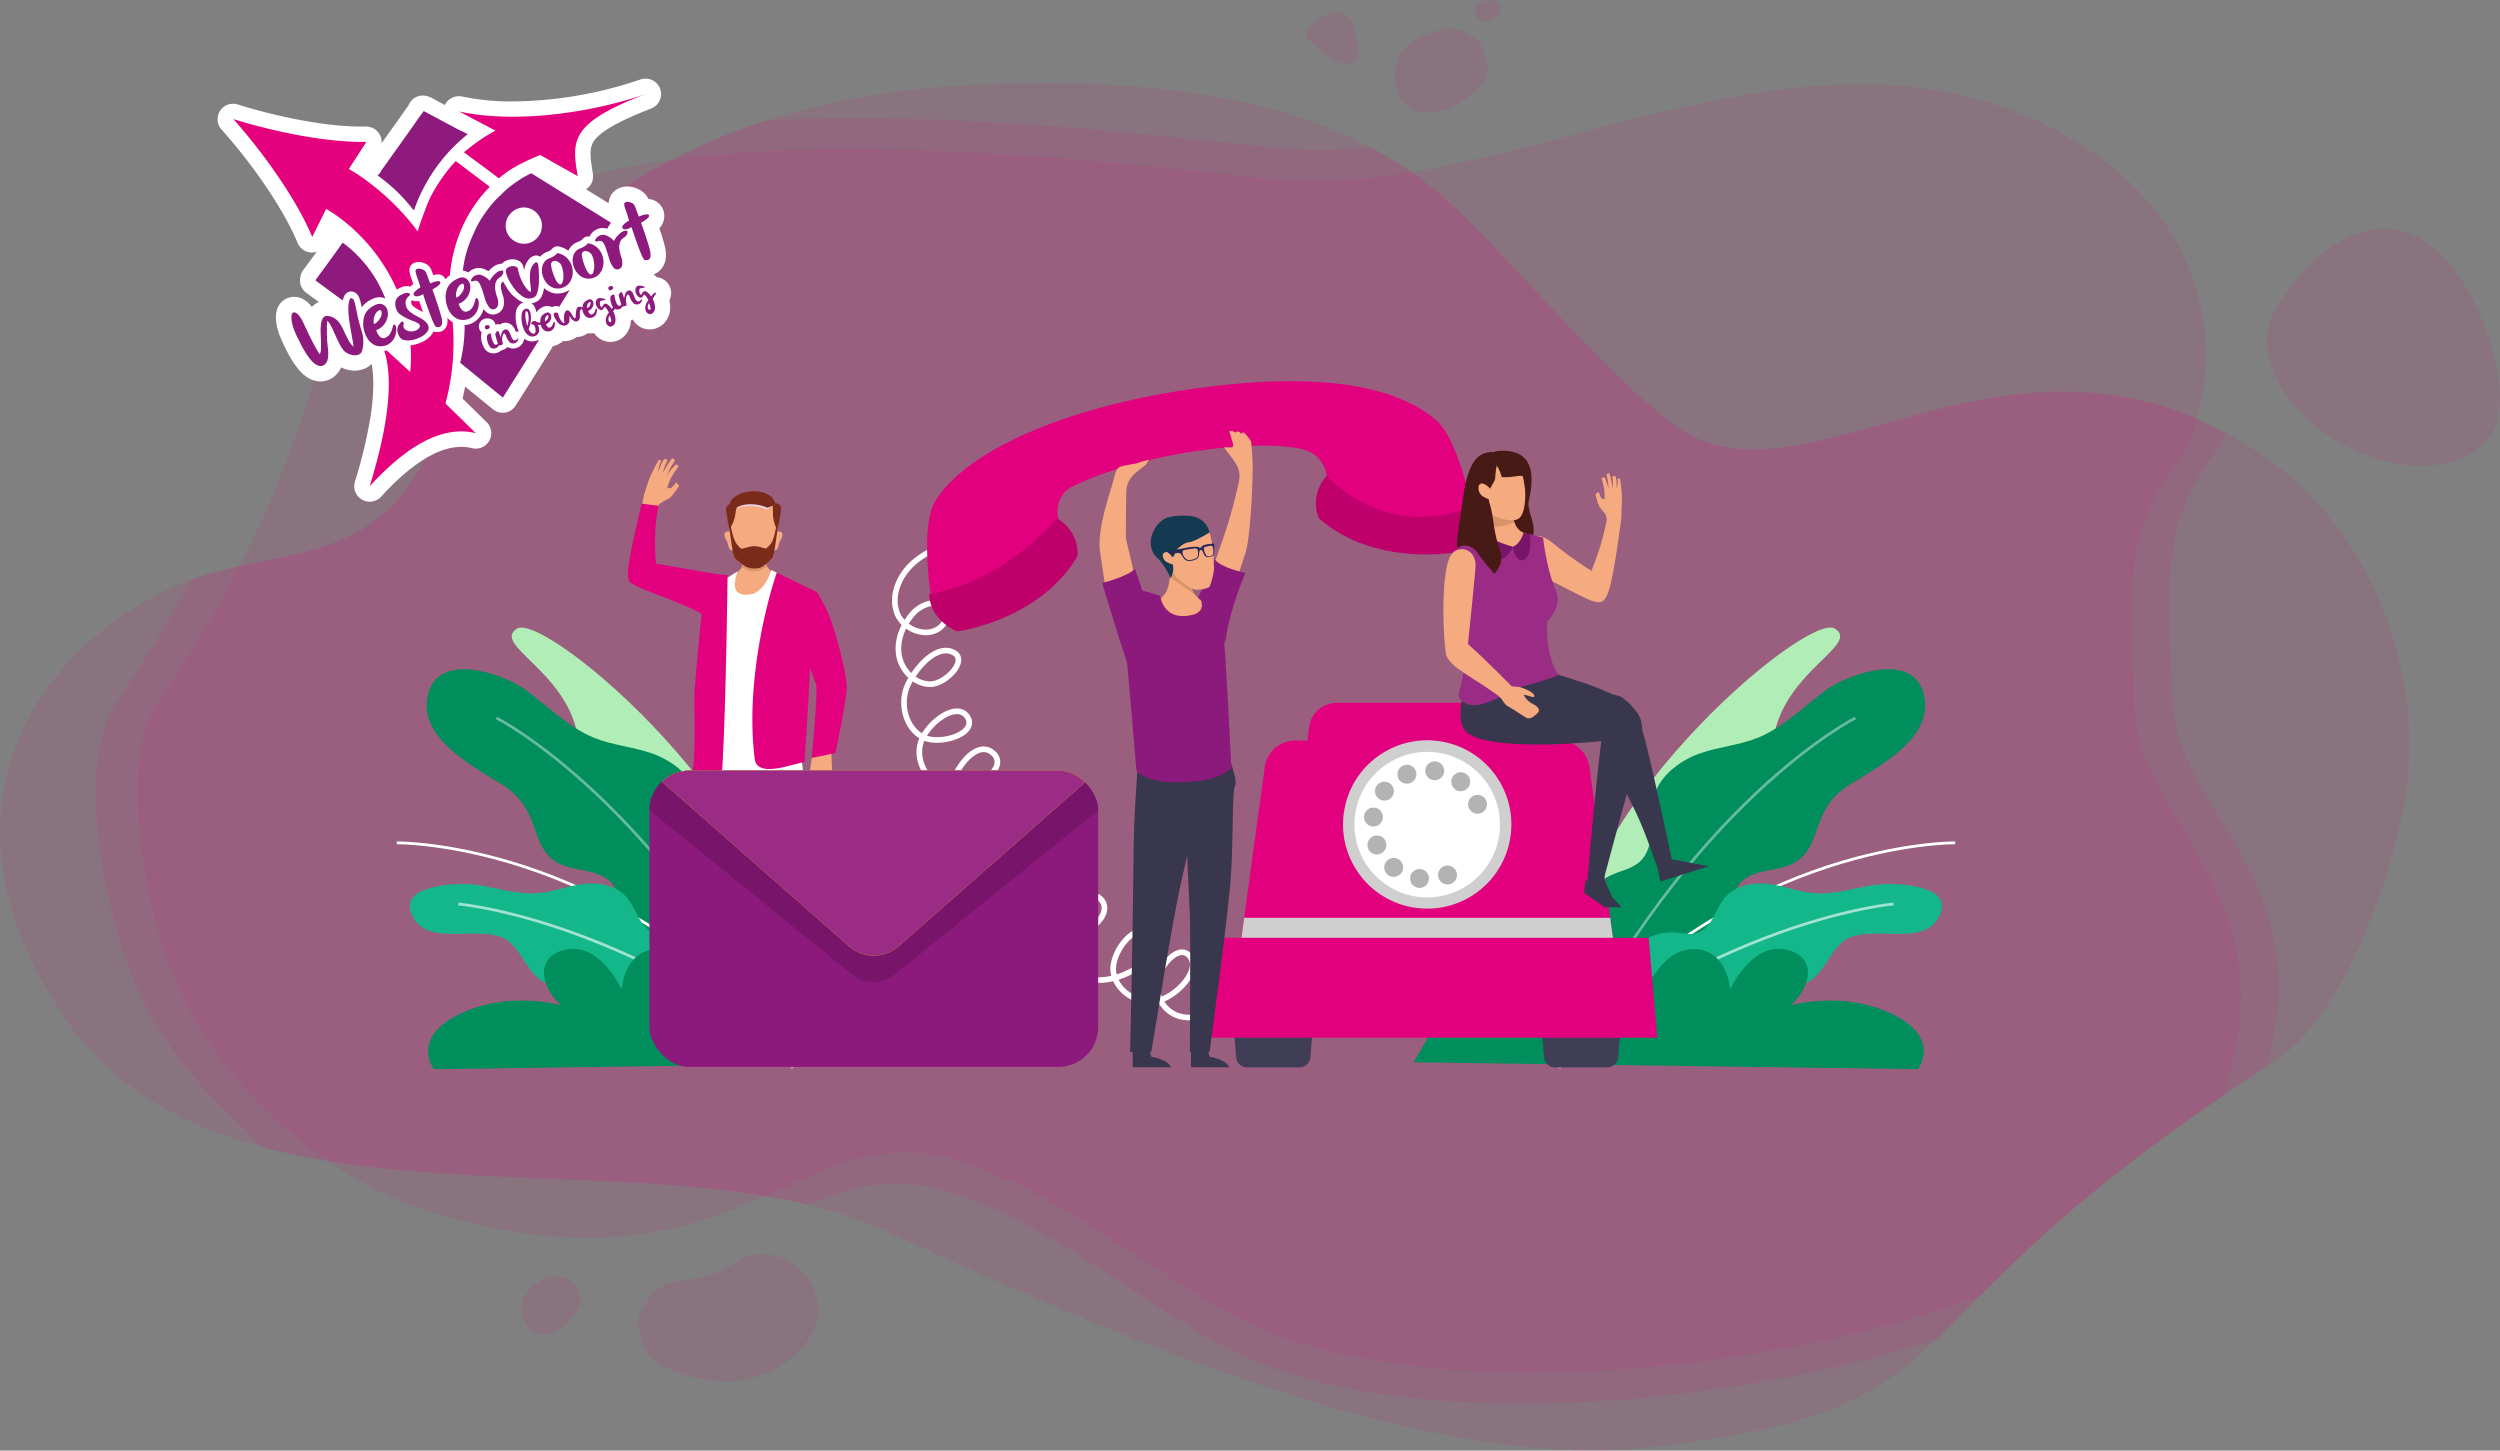 <svg xmlns="http://www.w3.org/2000/svg" xmlns:xlink="http://www.w3.org/1999/xlink" viewBox="0 0 887.13 514.74"><rect x="0" y="0" width="887.13" height="514.74" fill="#808080" stroke="none"/><defs><style>.cls-1,.cls-11,.cls-14,.cls-15,.cls-17{fill:none;}.cls-2{isolation:isolate;}.cls-3,.cls-30{fill:#e5007e;}.cls-3,.cls-32{opacity:0.1;}.cls-4{fill:#f5ab7f;}.cls-5{fill:#e3007e;}.cls-6{fill:#e8d4e5;}.cls-19,.cls-6{mix-blend-mode:multiply;}.cls-7{fill:#d89369;}.cls-8{fill:#7b2b1a;}.cls-9{fill:#133a50;}.cls-10{fill:#fff;}.cls-11,.cls-14,.cls-15,.cls-17{stroke:#fff;stroke-miterlimit:10;}.cls-11{stroke-width:2px;}.cls-12{fill:#b1edb7;}.cls-13{fill:#008e5d;}.cls-14{opacity:0.4;}.cls-14,.cls-17{mix-blend-mode:overlay;}.cls-16{fill:#13b789;}.cls-17{opacity:0.6;}.cls-18{fill:#403d56;}.cls-19{fill:#cfcfcf;}.cls-20{fill:#b3b3b3;}.cls-21{fill:#bf006b;}.cls-22{clip-path:url(#clip-path);}.cls-23{fill:#8c1a7c;}.cls-24{fill:#781469;}.cls-25{fill:url(#linear-gradient);}.cls-26{fill:#9a2c86;}.cls-27{fill:#39374d;}.cls-28{fill:#21295b;}.cls-29{fill:#471a16;}.cls-31{fill:#8d1a7c;}</style><clipPath id="clip-path" transform="translate(-134.2 -96.55)"><rect class="cls-1" x="364.64" y="370" width="159.26" height="105.16" rx="14.22"/></clipPath><linearGradient id="linear-gradient" x1="444.27" y1="370" x2="444.27" y2="435.65" gradientUnits="userSpaceOnUse"><stop offset="0" stop-color="#ffd71d"/><stop offset="1" stop-color="#feb200"/></linearGradient></defs><g class="cls-2"><g id="Layer_1" data-name="Layer 1"><path class="cls-3" d="M368.49,580.89c13.33,7.06,36.21,10.7,51.15-7.21s-7.36-40.33-24.72-29-23.59-.08-33.39,17.24C359,566.32,362.57,577.75,368.49,580.89Z" transform="translate(-134.2 -96.55)"/><path class="cls-3" d="M328.41,549.78c-5.62,2.4-11.92,8.17-8.06,15.89s12.14,4.2,16.69-1.35c3.55-4.35,5-6.67.32-12.82C336.16,549.94,330.91,548.72,328.41,549.78Z" transform="translate(-134.2 -96.55)"/><path class="cls-3" d="M647.2,106.71c-9.16,1.49-20.55,7.72-17.65,20.51s16.38,10.61,25.1,4.07c6.82-5.12,9.88-8,5.13-18.79C658.58,109.76,651.27,106,647.2,106.71Z" transform="translate(-134.2 -96.55)"/><path class="cls-3" d="M614.24,105.24c-2.4-4.85-5.23-5.87-11.86-2s-5.69,6.67-.55,10.41c4,2.92,8.74,8.39,13.93,3.9C617.08,116.36,615.31,107.39,614.24,105.24Z" transform="translate(-134.2 -96.55)"/><path class="cls-3" d="M663.37,96.55c-3.15,0-6.92,1.51-5.45,5.32s4.25,2.31,7.07.72C667.19,101.35,667.46,96.55,663.37,96.55Z" transform="translate(-134.2 -96.55)"/><path class="cls-3" d="M988.21,376.16c-2.58,20.76-18.86,79.1-47.37,97.45l-2.4,1.56c-71.39,46.26-95.79,76.26-116.94,96.5-21.65,20.74-39.9,31.24-101.77,38.49-83.23,9.76-203.85-46.09-272.68-77.4a144.54,144.54,0,0,0-26.33-8.8c-56.91-13.66-133.51-4.41-193.15-20.3-28.53-7.6-53.18-21-69.94-45.32-48.5-70.52-14.46-128.24,36.15-152.64a84.57,84.57,0,0,1,8.33-3.48c31.32-11.3,63.51-4.76,83.26-43.33,19.29-37.68,24.32-59,46.15-77.9a212.39,212.39,0,0,1,74.68-41.67c22.91-7.38,47.69-11.49,74.28-12.69,50.94-2.3,101.27,1.83,140,22.16a129.16,129.16,0,0,1,28.81,20.38c26.47,25,50.69,56.08,77.88,77.38,44.54,34.91,113.58-41.29,196.73,3.53A142.86,142.86,0,0,1,938.33,259C973.73,283.85,993.82,330.88,988.21,376.16Z" transform="translate(-134.2 -96.55)"/><path class="cls-3" d="M940.76,465.18q-1.08,5.26-2.32,10-8,5.19-15.23,10.1c-45.2,30.7-69,53.67-86.39,71.14-5.61,5.64-10.55,10.7-15.32,15.27-76.12,25-196.5,35.32-256.12,1-31.11-17.9-59.84-42.1-93-52.87-20.05-6.51-35.52-2.54-51.67,4.15q-7.28-1.74-15-3c-47.41-8-105.17-4.22-155.19-12.42-7.88-1.29-15.57-2.88-23-4.86q-3.7-3.5-7.17-7.21h0c-17.35-15.26-31.46-34.22-39.71-54.61-7.47-18.44-20.72-72.75-4.9-96.24a497,497,0,0,0,26.34-43.37,136.34,136.34,0,0,1,17.14-4.78c25.51-5.64,50-7,66.12-38.56,19.29-37.68,24.32-59,46.15-77.89a209.29,209.29,0,0,1,41-27.72,220.42,220.42,0,0,1,33.69-14c62-3.4,132.69,4.56,180.1,9.67a163.57,163.57,0,0,0,34.18-.2A134.69,134.69,0,0,1,635,157.58a123.63,123.63,0,0,1,14.29,11.58c26.47,25,50.69,56.09,77.88,77.39,42.71,33.48,108-35.23,186.58-1.39,3.36,1.45,6.74,3.08,10.15,4.92a50.66,50.66,0,0,1-5,8.74c-17.94,24.81-15.22,43.53-14,85.31C905.9,381.61,952.72,406.64,940.76,465.18Z" transform="translate(-134.2 -96.55)"/><path class="cls-3" d="M927.46,468.66a159.94,159.94,0,0,1-4.25,16.6c-45.2,30.7-69,53.67-86.39,71.14-74.84,28-205.33,41.43-268.21,5.24-31.1-17.9-59.84-42.11-93-52.88-27.35-8.88-46.19,1.75-69.86,12.18-26,11.45-57.87,22.65-113.29,7.36a142.17,142.17,0,0,1-41.9-19.78c-24.4-16.63-44.67-40.49-55.28-66.69-7.47-18.44-20.72-72.75-4.89-96.24a484.32,484.32,0,0,0,28.85-48.15c39.85-77.11,13.12-90.06,96.51-129,15.89-7.42,35.34-12.23,56.75-15.14C440.79,144,529,153.92,584.82,160c16.22,1.75,33,.5,50.18-2.37,74.58-12.39,156.6-55,231.81-13.21,49,27.21,55.63,71.88,46.94,100.79a57.9,57.9,0,0,1-8.17,17.15c-17.94,24.79-15.22,43.52-14,85.3C892.6,385.09,939.42,410.12,927.46,468.66Z" transform="translate(-134.2 -96.55)"/></g><g id="Layer_2" data-name="Layer 2"><path class="cls-4" d="M362,280.75c-.07.27,4.39-2.5,4.39-2.5l1.89-2.92s1.84-1.19,3.16-1.83,3.75-4.59,3.75-4.59l-1-1.21a16.38,16.38,0,0,1-1.84,2,2.37,2.37,0,0,1-1.38,0,24.06,24.06,0,0,1,1.06-3,27.72,27.72,0,0,1,3-4.58l-.85-.89a24,24,0,0,0-1.84,1.93c-.48.64-1.42,2-1.42,2a26.77,26.77,0,0,1,1.57-3.28c.61-.89,1.26-2.09,1.26-2.09l-1-.68a22.12,22.12,0,0,0-1.73,2.47c-.59,1.05-1.68,2.81-1.68,2.81a34.57,34.57,0,0,1,1.24-3.47,11.2,11.2,0,0,0,.56-1.17l-1.16-.4a9.39,9.39,0,0,0-1.37,2.45,12.57,12.57,0,0,1-.88,2,13.6,13.6,0,0,1,.73-2.93,2.53,2.53,0,0,0,.39-.94l-.94-.18s-1.8,3.33-2.75,5.39-1.69,4.84-2.23,6.35a60,60,0,0,0-1.23,6.65Z" transform="translate(-134.2 -96.55)"/><path class="cls-5" d="M389.85,300.5,367,296.56a76.16,76.16,0,0,1-.25-11.71c.41-6.85,1.25-8.75,1.25-8.75l-6.14-.85-2.08,9.26c-1.92,8.59-3.69,16.63-2.21,18.42,2.13,2.6,21.15,7.9,27.66,12.78C389.14,318.65,388.91,309.24,389.85,300.5Z" transform="translate(-134.2 -96.55)"/><polygon class="cls-4" points="288.07 268.95 286.91 276.85 289.3 282.27 291.05 279.91 291.45 275.5 294.03 275.88 295.29 274.29 295.18 270.98 294.76 261.97 288.07 268.95"/><path class="cls-5" d="M420.66,305.23c-1.76-.65-7.51-.23-7.51-.23s-.54,6.14,1.79,10.88,8.13,22,8.86,23.63-1.54,26-1.54,26l8.4-1.73s4-18.79,4-23.56-4.51-22.66-7.68-28.36S424.93,306.81,420.66,305.23Z" transform="translate(-134.2 -96.55)"/><path class="cls-4" d="M406.83,287.65s-1.85,8.11-.41,10c.85,1.1,4.44,5,4.44,5S399,309,395.47,309s-2.27-7-2.27-7,3.81-3,4.38-4.53a33.84,33.84,0,0,0,.88-5.93Z" transform="translate(-134.2 -96.55)"/><path class="cls-4" d="M408.22,288s-.14-2.95,2.33-2.87c1.58.05,1.7,1.49.47,3.36-.51.78-.57,2.56-1.21,3.13s-1.43-.37-1.67-.86A5.94,5.94,0,0,1,408.22,288Z" transform="translate(-134.2 -96.55)"/><path class="cls-4" d="M394.9,288s.13-2.95-2.34-2.87c-1.58.05-1.7,1.49-.47,3.36.52.78.57,2.56,1.21,3.13s1.44-.37,1.68-.86A5.94,5.94,0,0,0,394.9,288Z" transform="translate(-134.2 -96.55)"/><path class="cls-4" d="M410.72,280.73a27.21,27.21,0,0,1-.5,3c-.05.35-.12.74-.18,1.19-.51,3.54-1.16,8.36-1.44,9.08-.46,1.19-3,3.12-4.2,3.82a7.17,7.17,0,0,1-5.42-.14c-1.2-.71-3.92-2.49-4.38-3.68-.28-.73-1-5.69-1.47-9.29-.06-.41-.12-.77-.17-1.08a27.74,27.74,0,0,1-.49-2.9c-.18-3,3.19-7.34,9.13-7.34C408.63,273.39,410.91,277.74,410.72,280.73Z" transform="translate(-134.2 -96.55)"/><path class="cls-6" d="M395.45,277a14.22,14.22,0,0,1,10.88.4l2.1-1.34a17.15,17.15,0,0,0-7.45-1.56C396.59,274.49,395.45,277,395.45,277Z" transform="translate(-134.2 -96.55)"/><path class="cls-7" d="M406.27,297.38a5.63,5.63,0,0,1-4.34,1.85,6.61,6.61,0,0,1-4.48-1.55l.54-3h7.88A7.26,7.26,0,0,0,406.27,297.38Z" transform="translate(-134.2 -96.55)"/><path class="cls-8" d="M410.22,283.73c-.05.35-.12.74-.18,1.19-.51,3.54-1.16,8.36-1.44,9.08-.46,1.19-3,3.12-4.2,3.82a7.17,7.17,0,0,1-5.42-.14c-1.2-.71-3.92-2.49-4.38-3.68-.29-.73-1-5.69-1.47-9.29-.06-.41-.12-.77-.17-1.08l.48-.72s.88,5.13,2.22,6.73,1.59,1.66,1.59,1.66l2.75-.67.21-.06a6.42,6.42,0,0,1,3.2,0l.18,0,.2.05,2.07.6s.49-.07,1.83-1.66,2-6.73,2-6.73Z" transform="translate(-134.2 -96.55)"/><path class="cls-8" d="M411.15,278.82c0,.09-.5,3.59-.7,4.15-.3.84-.53,1.46-.53,1.46l-.36-.79a11.7,11.7,0,0,1-1.07-4.62l-.06-3,1-.88C411.4,275.43,411.61,276.57,411.15,278.82Z" transform="translate(-134.2 -96.55)"/><path class="cls-8" d="M395.57,276.18h0l-.48,3.09a11.54,11.54,0,0,1-1.44,4.06l0,.07-.54.94-.39-1.32c-.16-.57-.57-3.5-.66-3.91,0-.13-.06-.26-.09-.38-.42-2.19,0-3.11,1.94-3.4Z" transform="translate(-134.2 -96.55)"/><path class="cls-8" d="M409.43,275.14l-1,.88-1.9.69a15,15,0,0,0-6.7-1.21c-3.81.3-4.33,1.39-4.38,1.46h0l-.4-.08-1.87-.41-.38-.08a12.05,12.05,0,0,1,.75-2.12c1.5-2.26,5.57-3.72,9.28-3.35l.37.05a8.87,8.87,0,0,1,5,2.08Z" transform="translate(-134.2 -96.55)"/><path class="cls-9" d="M418.7,467.37v7.42H404.44s.54-2.69,7.3-3.93l1-3.49Z" transform="translate(-134.2 -96.55)"/><path class="cls-9" d="M397,467.37v7.42H382.75s.54-2.69,7.3-3.93l1-3.49Z" transform="translate(-134.2 -96.55)"/><path class="cls-9" d="M416.31,356.92s2,23.9,2.06,43.39,1.23,68.76,1.23,68.76h-7.87s-8.11-47.33-11.06-59.85-10.62-52.07-10.62-52.07Z" transform="translate(-134.2 -96.55)"/><path class="cls-9" d="M399.19,382.58s-1.47,29.7-1.77,35.55,0,50.91,0,50.91-7.37.2-7.37,0-7-48-7.86-62.4-.37-31.49-1.57-33.48S383.85,357,383.85,357l10.44,2.78Z" transform="translate(-134.2 -96.55)"/><path class="cls-10" d="M396,299.25s-3.27,7.42,1.65,8.24c7.83,1.3,10.21-8.71,10.21-8.71l8.62,4.44s-.15,53.7,3.23,70.09c2,9.52-30.78,5-35.59-3.47-4.16-7.31,7.86-68.07,7.86-68.07Z" transform="translate(-134.2 -96.55)"/><path class="cls-5" d="M409.86,299.71c-.23.33-11.8,34.19-7.87,66.06.92,7.43,14.47,1.29,17.7,1.29,0,0,1.54-23.79,1.92-32.64s-3.84-11.75-3.46-16.08,5.08-12,5.08-12Z" transform="translate(-134.2 -96.55)"/><path class="cls-5" d="M390.52,369.15c1.33-22.16,1.87-68.53,1.87-68.53l-7.82-.59s-3.91,38.9-4,43.32c0,1.76.53,23.12-.66,27.12C382.58,370.86,390.37,371.82,390.52,369.15Z" transform="translate(-134.2 -96.55)"/><path class="cls-11" d="M475.67,287.65c-6.14,2.1-12.45,4.31-17.32,8.59s-8,11.21-6,17.37,10.6,9.73,15.55,5.53c1.78-1.5,2.87-4.09,1.92-6.22-1.89-4.21-8.46-2.23-11.54,1.19-3.66,4.07-6,9.63-5.07,15s5.61,10.24,11.07,10.23,13.26-8.25,8.58-11.08c-5.94-3.58-13.58,5-16.5,11.26s-1.1,14.82,4.88,18.36,20-.94,16.31-6.83c-3.88-6.23-15.34,2.75-16.87,9.93s4.1,15,11.38,15.93S492,369.52,487,364.19c-7.28-7.71-19.43,11.91-15.92,21.91s18,14,26.12,7.18c1.52-1.27,2.89-3.1,2.61-5.06-.47-3.28-4.95-4.2-8.09-3.15-8.19,2.73-11.88,14.19-6.84,21.2s17.08,7.13,22.27.23a5.91,5.91,0,0,0,1.43-4.67c-.51-2.29-3.23-3.59-5.53-3.15a9,9,0,0,0-5.49,4.12c-4.67,6.91-3.1,17.31,3.42,22.53s17,4.5,22.73-1.56c1.5-1.58,2.74-3.69,2.34-5.83-.46-2.47-3.1-4.13-5.61-4.07a9.81,9.81,0,0,0-6.57,3.31c-7.33,7.61-4.19,22.34,5.6,26.31s29.21-7,22.34-15c-4.59-5.36-13.65,6.23-12.49,13.19s9.16,11.7,16,9.91,15.81-11.58,10.54-16.27c-3.73-3.32-9.77,3.7-10.92,8.56a11.45,11.45,0,0,0,5.91,12.54c4.82,2.38,10.73.95,15.37-1.77s8.49-6.59,13-9.58a40.52,40.52,0,0,1,31-5.8" transform="translate(-134.2 -96.55)"/><path class="cls-12" d="M785.32,319.62C775.38,313.28,686.78,388,690,447c0,0,17.25-23.29,32.28-34.64s16.5-23.24,16.47-35,22.46-6.91,25-20C768.25,334.27,794.27,325.33,785.32,319.62Z" transform="translate(-134.2 -96.55)"/><path class="cls-13" d="M791.14,374.6c-14.31,8.67-10.1,20.23-18.54,27-6.13,4.91-16.38,2.34-21.48,9-5.76,7.54.79,17.91,1.27,27,.67,12.54-10.52,22-21.89,25.76-13.2,4.42-30.28,3-37.51-10.09-8.53-15.49-2.14-38.85,12.82-46.13,3.64-1.76,8.25-2.24,11.22-5.82,5-6,1.8-14.73,4.12-22.41,2.26-7.49,9.66-12.75,16.48-15.09s13.77-2.8,20.43-5.51c9.08-3.68,17-11.78,24.58-17.25,6.74-4.87,30.4-14,34.25,2C820.4,357.58,803.17,367.32,791.14,374.6Z" transform="translate(-134.2 -96.55)"/><path class="cls-14" d="M792.62,351.31s-58.51,29.4-105.19,124.28" transform="translate(-134.2 -96.55)"/><path class="cls-15" d="M828,395.63s-75.23-.85-137.74,70.86" transform="translate(-134.2 -96.55)"/><path class="cls-16" d="M790.65,429.17c-7.17,2.87-9.12,15-16.84,16.49-5.61,1.12-11.61-3.85-17.1-1.27-6.18,2.9-5.09,11.62-7.62,17.55-3.49,8.18-13.87,10.5-22.61,9.21-10.15-1.49-21.06-7.94-21.74-18.64-.8-12.62,10.77-25.37,23-25.11,3,.07,6.18,1.27,9.27,0,5.23-2.2,5.82-8.76,9.77-12.88s10.42-5,15.68-4.21,10,2.71,15.29,3.17c7.18.62,15-1.93,21.73-2.94,6-.9,30.53-.42,22.12,12.42C815.77,431.81,800.2,425.35,790.65,429.17Z" transform="translate(-134.2 -96.55)"/><path class="cls-17" d="M806.12,417.33s-52.26,4.45-113,49.47" transform="translate(-134.2 -96.55)"/><path class="cls-13" d="M635.84,473.51s11.89-20.82,13.83-23c12.23-13.53,28.46-13.68,45-10.26,4.78,1,17.43,7.63,22,6.71,3.58-.71,7.87-14.3,19.32-13.59s12.13,14.31,12.13,14.31,7.18-15.79,18.63-14.34,11.45,12.12,2.86,20c0,0,18.24-5.48,35.95,3s9.25,19.6,9.25,19.6Z" transform="translate(-134.2 -96.55)"/><path class="cls-12" d="M317.63,319.62c9.94-6.34,98.54,68.35,95.29,127.36,0,0-17.25-23.29-32.28-34.64s-16.5-23.24-16.47-35-22.46-6.91-25-20C334.7,334.27,308.68,325.33,317.63,319.62Z" transform="translate(-134.2 -96.55)"/><path class="cls-13" d="M311.81,374.6c14.31,8.67,10.1,20.23,18.54,27,6.13,4.91,16.38,2.34,21.48,9,5.76,7.54-.79,17.91-1.27,27-.67,12.54,10.52,22,21.89,25.76,13.2,4.42,30.28,3,37.51-10.09,8.53-15.49,2.14-38.85-12.82-46.13-3.64-1.76-8.25-2.24-11.22-5.82-5-6-1.8-14.73-4.12-22.41-2.26-7.49-9.66-12.75-16.48-15.09s-13.77-2.8-20.43-5.51c-9.08-3.68-17-11.78-24.58-17.25-6.74-4.87-30.4-14-34.25,2C282.55,357.58,299.78,367.32,311.81,374.6Z" transform="translate(-134.2 -96.55)"/><path class="cls-14" d="M310.33,351.31s58.51,29.4,105.19,124.28" transform="translate(-134.2 -96.55)"/><path class="cls-15" d="M275,395.63s75.23-.85,137.74,70.86" transform="translate(-134.2 -96.55)"/><path class="cls-16" d="M312.3,429.17c7.17,2.87,9.12,15,16.84,16.49,5.61,1.12,11.61-3.85,17.1-1.27,6.18,2.9,5.09,11.62,7.62,17.55,3.49,8.18,13.87,10.5,22.61,9.21,10.15-1.49,21.06-7.94,21.74-18.64.8-12.62-10.77-25.37-23-25.11-3,.07-6.18,1.27-9.27,0-5.23-2.2-5.82-8.76-9.77-12.88s-10.42-5-15.68-4.21-10,2.71-15.29,3.17c-7.18.62-15-1.93-21.73-2.94-6-.9-30.53-.42-22.12,12.42C287.18,431.81,302.75,425.35,312.3,429.17Z" transform="translate(-134.2 -96.55)"/><path class="cls-17" d="M296.83,417.33s52.26,4.45,113,49.47" transform="translate(-134.2 -96.55)"/><path class="cls-13" d="M467.11,473.51s-11.89-20.82-13.83-23c-12.23-13.53-28.46-13.68-45-10.26-4.78,1-17.43,7.63-22,6.71-3.58-.71-7.87-14.3-19.32-13.59s-12.13,14.31-12.13,14.31-7.18-15.79-18.63-14.34-11.45,12.12-2.86,20c0,0-18.24-5.48-35.95,3s-9.25,19.6-9.25,19.6Z" transform="translate(-134.2 -96.55)"/><path class="cls-18" d="M595.26,475.32h-18.5a3.91,3.91,0,0,1-3.91-3.6l-1.22-14.61h28.76l-1.21,14.61A3.92,3.92,0,0,1,595.26,475.32Z" transform="translate(-134.2 -96.55)"/><path class="cls-18" d="M704.53,475.32H686a3.92,3.92,0,0,1-3.92-3.6l-1.21-14.61h28.76l-1.22,14.61A3.91,3.91,0,0,1,704.53,475.32Z" transform="translate(-134.2 -96.55)"/><path class="cls-5" d="M707.74,437.94H573.55L583,368.76a10.9,10.9,0,0,1,10.8-9.41h93.61a10.9,10.9,0,0,1,10.8,9.41Z" transform="translate(-134.2 -96.55)"/><path class="cls-5" d="M689.63,424.52h-98l7-69.49a10.1,10.1,0,0,1,10.06-9.1h63.93a10.1,10.1,0,0,1,10.06,9.1Z" transform="translate(-134.2 -96.55)"/><polygon class="cls-19" points="441.51 325.69 439.35 341.39 573.54 341.39 571.39 325.69 441.51 325.69"/><polygon class="cls-5" points="588.07 368.23 424.83 368.23 427.85 332.77 585.04 332.77 588.07 368.23"/><circle class="cls-19" cx="640.64" cy="389.17" r="29.87" transform="translate(-242.77 316.01) rotate(-33.07)"/><circle class="cls-10" cx="640.64" cy="389.17" r="25.82" transform="translate(-143.12 -81.46) rotate(-1.34)"/><path class="cls-20" d="M647.86,410.41a3.33,3.33,0,0,1-2.37-1,2.59,2.59,0,0,1-.42-.51,3.61,3.61,0,0,1-.31-.58,4.44,4.44,0,0,1-.19-.62,3.7,3.7,0,0,1-.07-.66,3.35,3.35,0,0,1,1-2.37,3.39,3.39,0,0,1,3-.92,5,5,0,0,1,.63.19,4.54,4.54,0,0,1,.58.31,5.17,5.17,0,0,1,.51.42,3.39,3.39,0,0,1,1,2.37,3.68,3.68,0,0,1-.06.66,6.36,6.36,0,0,1-.19.62,6.45,6.45,0,0,1-.31.58,3.57,3.57,0,0,1-.42.51,4.06,4.06,0,0,1-.51.42,2.45,2.45,0,0,1-.58.3,2.52,2.52,0,0,1-.63.19A2.94,2.94,0,0,1,647.86,410.41Z" transform="translate(-134.2 -96.55)"/><path class="cls-20" d="M637.47,411.59h0a3.36,3.36,0,0,1-2.85-3.79h0a3.36,3.36,0,0,1,3.8-2.85h0a3.36,3.36,0,0,1,2.84,3.79h0a3.36,3.36,0,0,1-3.32,2.89h0A2.56,2.56,0,0,1,637.47,411.59ZM626.69,407h0a3.36,3.36,0,0,1-.57-4.71h0a3.34,3.34,0,0,1,4.7-.58h0a3.36,3.36,0,0,1,.58,4.71h0a3.34,3.34,0,0,1-2.65,1.29h0A3.34,3.34,0,0,1,626.69,407Zm-7-9.37a3.35,3.35,0,0,1,1.85-4.36h0a3.37,3.37,0,0,1,4.37,1.85h0A3.36,3.36,0,0,1,624,399.5h0a3.43,3.43,0,0,1-1.25.24h0A3.35,3.35,0,0,1,619.65,397.64Zm1.42-7.83a3.36,3.36,0,0,1-2.85-3.8h0a3.36,3.36,0,0,1,3.79-2.84h0a3.35,3.35,0,0,1,2.85,3.78h0a3.35,3.35,0,0,1-3.32,2.89h0Zm2.31-9.87a3.34,3.34,0,0,1-.58-4.7h0a3.34,3.34,0,0,1,4.7-.59h0a3.36,3.36,0,0,1,.58,4.71h0a3.32,3.32,0,0,1-2.64,1.29h0A3.32,3.32,0,0,1,623.38,379.94Zm27.07-3.33a3.34,3.34,0,0,1-.59-4.7h0a3.36,3.36,0,0,1,4.71-.6h0a3.37,3.37,0,0,1,.58,4.71h0a3.35,3.35,0,0,1-2.64,1.3h0A3.36,3.36,0,0,1,650.45,376.61Zm-20.15-4.06a3.35,3.35,0,0,1,1.85-4.36h0a3.35,3.35,0,0,1,4.37,1.85h0a3.36,3.36,0,0,1-1.86,4.37h0a3.39,3.39,0,0,1-1.25.24h0A3.36,3.36,0,0,1,630.3,372.55Zm12.54.84A3.34,3.34,0,0,1,640,369.6h0a3.34,3.34,0,0,1,3.78-2.85h0a3.36,3.36,0,0,1,2.86,3.79h0a3.36,3.36,0,0,1-3.32,2.88h0Z" transform="translate(-134.2 -96.55)"/><path class="cls-20" d="M658.53,385.32a3.5,3.5,0,0,1-.65-.07,4.19,4.19,0,0,1-.63-.19,4.63,4.63,0,0,1-.58-.31,3.45,3.45,0,0,1-.51-.42,3.34,3.34,0,0,1-1-2.37,3,3,0,0,1,.07-.66,2.34,2.34,0,0,1,.19-.62,2.7,2.7,0,0,1,.31-.58,2.55,2.55,0,0,1,.41-.51,2.48,2.48,0,0,1,.51-.41,2.92,2.92,0,0,1,1.21-.5,3.37,3.37,0,0,1,3,.91,3,3,0,0,1,.42.51,4,4,0,0,1,.31.58,3.41,3.41,0,0,1,.19.62,3,3,0,0,1,.06.66,3.36,3.36,0,0,1-3.35,3.36Z" transform="translate(-134.2 -96.55)"/><path class="cls-21" d="M602.14,280.39a14.33,14.33,0,0,1,2.87-15s24.29,15.74,51.43,11.3c0,0,3,8.18-5.37,15.77C651.07,292.48,622,298,602.14,280.39Z" transform="translate(-134.2 -96.55)"/><path class="cls-5" d="M643.71,245.56c-17.48-14.74-50.58-16.81-92.48-10.06-36,5.8-72.73,19.41-85,38.63-5.58,8.76-1.79,33.07-1.79,33.07,33.19,2.08,45.35-26.46,45.35-26.46s-2.22-8.1,5.22-11.67c26-12.53,66.36-16.8,81.37-13.1a11.1,11.1,0,0,1,8.61,9.44s20.5,23.28,51.37,10.89C656.38,276.3,651.64,252.25,643.71,245.56Z" transform="translate(-134.2 -96.55)"/><path class="cls-21" d="M516.59,293.78a14.31,14.31,0,0,0-7.43-13.32S491,303,463.88,307.33c0,0-.26,8.71,10,13.28C473.92,320.61,503.24,316.73,516.59,293.78Z" transform="translate(-134.2 -96.55)"/><g class="cls-22"><rect class="cls-23" x="230.45" y="273.45" width="159.26" height="105.16" rx="14.22"/><path class="cls-24" d="M523.91,384a14,14,0,0,0-14-14H378.6a14,14,0,0,0-14,14l72.22,58.55a11.64,11.64,0,0,0,14.65,0Z" transform="translate(-134.2 -96.55)"/><path class="cls-25" d="M435.47,432.33,364.64,370H523.91l-70.83,62.33A13.33,13.33,0,0,1,435.47,432.33Z" transform="translate(-134.2 -96.55)"/><path class="cls-26" d="M435.47,432.33,364.64,370H523.91l-70.83,62.33A13.33,13.33,0,0,1,435.47,432.33Z" transform="translate(-134.2 -96.55)"/></g><path class="cls-4" d="M571.57,306.39s4.53-13.08,4.85-14.52c1.87-8.5,2.38-26.93,2.27-30.85s-.49-7.36-.56-7.88a17.45,17.45,0,0,0-2.52-3.11,5,5,0,0,1-.76.08l0,.49-1.05-.9-.87,0-.09.41-1.25-.6-1.21,0s.78,2.48,1.22,4,0,1.63,0,1.63a3.27,3.27,0,0,1-1.35.25,10.07,10.07,0,0,0-1.71-.07s3.66,4.76,3.83,5.2a8.62,8.62,0,0,1,1.47,6.89,174.77,174.77,0,0,1-5.21,19.05c.11-.27-4.93,14.11-4.93,14.11Z" transform="translate(-134.2 -96.55)"/><path class="cls-23" d="M569.13,323.7c1.4-11,7-23.86,7-23.86s-8.61-1.71-10.84-4.77c0,0-3,7.25-4.67,10.85-1.89,4-4.54,8.33-1.21,10.7S568.64,327.54,569.13,323.7Z" transform="translate(-134.2 -96.55)"/><path class="cls-27" d="M536.13,468.2v7.08h13.6s-.51-2.56-7-3.75l-.95-3.33Z" transform="translate(-134.2 -96.55)"/><path class="cls-27" d="M556.82,468.2v7.08h13.6s-.51-2.56-7-3.75l-1-3.33Z" transform="translate(-134.2 -96.55)"/><path class="cls-27" d="M538.42,362.84s-1.91,19.78-2,38.37-1.18,68.61-1.18,68.61h7.51s7.74-48.16,10.56-60.11,10.13-46.64,10.13-46.64Z" transform="translate(-134.2 -96.55)"/><path class="cls-4" d="M550,297.25s-.49,3.79-.89,5.71a15.2,15.2,0,0,1-1,3.53c-.65,1.3-4.64,5.27-4.64,5.27s12.44,6.58,16.1,6.58,2.38-7.34,2.38-7.34-4-3.16-4.59-4.75a36.07,36.07,0,0,1-.92-6.21Z" transform="translate(-134.2 -96.55)"/><path class="cls-27" d="M554.74,384.31s1.41,31.34,1.69,36.92,0,48.56,0,48.56,7,.19,7,0S570.1,421,571,407.25s.35-30,1.49-31.93-3.08-12.39-3.08-12.39l-10-.36Z" transform="translate(-134.2 -96.55)"/><path class="cls-23" d="M545.94,308.06s-10.51-4.21-12.25-.75c-1.31,2.62-.18,19.43.4,24.13.51,4.09,3.34,38.47,3.34,38.47s3.93,6.09,22.83,3.67c7.29-.94,10.88-4.49,10.88-4.49s-2-41-2.61-45.15A88.3,88.3,0,0,0,566,313.4l-5.62-3.7s1.79,4-3.29,5.09C546.88,317.06,545.94,308.06,545.94,308.06Z" transform="translate(-134.2 -96.55)"/><path class="cls-7" d="M549.34,301.5l8.63,5.81a3.55,3.55,0,0,1-.76-1.37c-.17-.74-.67-3-.67-3l-7-3.39Z" transform="translate(-134.2 -96.55)"/><path class="cls-4" d="M559.91,283c1.19.47,3.27,1.55,3.5,2.54a38.82,38.82,0,0,1,1.19,5.63c.11,1.74.36,5.05.36,7.11s-1.25,6.22-1.72,6.66a10.15,10.15,0,0,1-5.09.82c-1.17-.33-8-3.88-8.46-8.22,0,0-1.22.64-3.45-3-.59-.94,1.43-8,1.7-9.22.65-3,8.16-.64,9.84-1.12A3.67,3.67,0,0,0,559.91,283Z" transform="translate(-134.2 -96.55)"/><path class="cls-9" d="M563.41,285.49s-5.25,3.29-7.3,3.46-5.06,3-5,3.86a1.89,1.89,0,0,1-.86,1.48s-1.28-2-2.32-1.82c-2.08.42-.86,3,.27,3.53a17.66,17.66,0,0,0,2.21.91,10.67,10.67,0,0,1,.1,2.19,10.05,10.05,0,0,1-.88,2.57s-2.42-5.11-4.6-7c-5.17-4.53-1.42-12.95,3.67-14.53,2.06-.64,7.71-1.06,10.46.17A7.47,7.47,0,0,1,563.41,285.49Z" transform="translate(-134.2 -96.55)"/><path class="cls-28" d="M552.4,292.69c.08.21.62.24.72.29s.12.12,1.07,1.57c.7,1.07,1.87,1.41,4,.68,1.67-.55,1.44-2,1.56-2.67s.26-.8.52-.85.42,0,.76.62.5,2.16,2.25,1.9c1.2-.18,1.52-.52,1.68-1.47a10.61,10.61,0,0,0,.14-2.3c0-.63-.07-1-.39-1a6,6,0,0,0-1.43.16,5.7,5.7,0,0,0-2.35.61c-.56.41-.5.66-.8.72s-.35-.21-1-.4a20.65,20.65,0,0,0-4.49.48c-1,.18-2.47.57-2.44,1A3.13,3.13,0,0,0,552.4,292.69Zm9-1.55c.06-.51.1-.45,1.38-.75s1.42-.23,1.68,0a2.73,2.73,0,0,1,.32,2.08,1.43,1.43,0,0,1-1.24,1.49c-1.13.19-1.4-.37-1.72-1.15A5.15,5.15,0,0,1,561.39,291.14Zm-7.49.84c.17-.28,1.92-.52,3.22-.68s1.75-.22,2,.24a4.73,4.73,0,0,1,.17,1.69c0,.84-.2,1.58-2.24,1.95a2.19,2.19,0,0,1-2.73-1.21A2.4,2.4,0,0,1,553.9,292Zm-4.37,1.3,2.87-.59,1-1.42s-1.11.16-2.93.56a5.67,5.67,0,0,0-1.73.82A2.7,2.7,0,0,1,549.53,293.28Z" transform="translate(-134.2 -96.55)"/><path class="cls-4" d="M526.87,307.59s-2.48-15.75-2.51-17.22c-.14-8.71,4.27-20.4,5.17-24.22s1.5-3.21,1.68-3.71,6.5-1.47,6.5-1.47a16.84,16.84,0,0,1,2.1-.75c.39,0,2.06-.54,2.06-.54l-1,1.75s-3.94,3-4.19,3.39a8.61,8.61,0,0,0-2.82,6.46c-.16,7.79-.14,16.22-.14,16.22-.06-.28,3.73,16.13,3.73,16.13Z" transform="translate(-134.2 -96.55)"/><path class="cls-23" d="M534.09,331.44c-2.67-7.59-8.79-28-8.79-28s9.1-2.29,11.66-5.07c0,0,3.07,9.12,4.35,12.9,1.41,4.18,3.54,8.8,0,10.76S535.38,335.09,534.09,331.44Z" transform="translate(-134.2 -96.55)"/><path class="cls-27" d="M710,344.16c2.36,2.2,4,1.46,7.58,13.6,2.27,7.76,10.53,46.88,10.53,46.88l-4.94,2.14c-6.67-18.7-6.66-18.68-14.46-33.85a67.76,67.76,0,0,1-5.37-14.62L689,357.45c-9-3.71-5.92-16.86-5.92-16.86S707.67,342,710,344.16Z" transform="translate(-134.2 -96.55)"/><path class="cls-27" d="M655.41,332.53l13-8.33L681,334,696.68,339l-.08,0c6.3,2.18,13.5,5.38,15.71,7.43,2.37,2.2,7,5.32,3.27,17.4-2.4,7.71-12.86,46.81-12.86,46.81l-5.3-1s1.89-22.65,3.77-39.59c.91-8.22,1.23-10.51,1.23-10.51s-35,3.82-46.28-2.14C648.24,353.37,655.41,338.85,655.41,332.53Z" transform="translate(-134.2 -96.55)"/><path class="cls-27" d="M703.09,407.89s-.15,1.43-2.43,2.07a3.88,3.88,0,0,1-3.83-1.24l-.51,4.65,7.28,5.13h6l-3.27-3.63Z" transform="translate(-134.2 -96.55)"/><path class="cls-27" d="M727.36,401.45a2.51,2.51,0,0,1-.9,3.3,3.88,3.88,0,0,1-4,0l.93,4.58,17.2-5.38Z" transform="translate(-134.2 -96.55)"/><path class="cls-4" d="M707.57,285.65a37.31,37.31,0,0,1-2.87-3.41l-.66-3s-1.16-1.55-2-2.48-1.69-4.94-1.69-4.94l1.16-.71a14.44,14.44,0,0,0,.92,2.19,2,2,0,0,0,1.13.46,22,22,0,0,0,0-2.79,24.79,24.79,0,0,0-1.07-4.7l1-.47a20.11,20.11,0,0,1,.93,2.15c.21.69.57,2.09.57,2.09a24.54,24.54,0,0,0-.3-3.19c-.23-.92-.4-2.11-.4-2.11l1-.26a20.08,20.08,0,0,1,.68,2.57c.16,1.05.52,2.83.52,2.83a31,31,0,0,0,0-3.24c-.1-.76-.11-1.14-.11-1.14l1.08,0a8.1,8.1,0,0,1,.38,2.44,12.51,12.51,0,0,0,.11,1.94,11.73,11.73,0,0,0,.3-2.65,2.08,2.08,0,0,1,0-.89l.83.14s.47,3.3.62,5.29-.09,4.53-.11,5.94-.05,2.51-.05,2.51Z" transform="translate(-134.2 -96.55)"/><path class="cls-4" d="M685.52,289.51a131.85,131.85,0,0,0,13.42,9.59s2.5-6.27,3.69-10.7c1.42-5.3,1.83-7.74,1.83-7.74l5.07-.41s-1.61,13.54-3.6,22.73c-1.94,8.93-4.37,7.34-6.51,6.9s-22.28-11.26-22.28-11.26l2.15-11.51S680.73,285.57,685.52,289.51Z" transform="translate(-134.2 -96.55)"/><path class="cls-29" d="M664.24,257c1.07-.61,6.27-1,9.53,1,6.23,3.83,3.24,14.35,2.85,16.77s1.85,6.78,1.81,9.67-.72,3.94-2.88,6.74a5.41,5.41,0,0,0-.81,2.24,20.62,20.62,0,0,1-2.9-8.55c-.51-5-1.56-3.81-4.05-9.27s-2.6-13.69-2.6-13.69Z" transform="translate(-134.2 -96.55)"/><path class="cls-29" d="M669.42,260.55,664.24,257a7.58,7.58,0,0,0-7,3.35c-2.57,3.94-3.47,9.64-4,13.92s-2.08,12.34-2,15.54,4,3.63,4,3.63l13-5.64a38.63,38.63,0,0,1-.12-14.14A70.39,70.39,0,0,0,669.42,260.55Z" transform="translate(-134.2 -96.55)"/><path class="cls-4" d="M662.4,273s.71,7.58-.89,11.15c-1.1,2.47-5.56,3.51-5.56,3.51a25.15,25.15,0,0,0,4.31,13.42c4.48,6.58,18.48,9,18.48,9a61.44,61.44,0,0,0,4.18-11.66,13.62,13.62,0,0,0-2.47-10.93s-3.79-1.24-5.6-1.92c-4.41-1.66-3.9-8.67-3.9-8.67Z" transform="translate(-134.2 -96.55)"/><path class="cls-7" d="M671.59,281.87s-4.68,2.29-9,1.2,1.21-5.1,1.21-5.1l7.38,2.28A10.42,10.42,0,0,0,671.59,281.87Z" transform="translate(-134.2 -96.55)"/><path class="cls-4" d="M673.75,261.64c.27,1.62,1.53,6.37,1.66,9.43s-.24,8.08-2.27,9.47-5.81.28-8.59-.87-3.45-3.1-4-4.89-.35-6.55.29-10a6.07,6.07,0,0,1,5.31-5.26C668.65,259.09,673.75,261.64,673.75,261.64Z" transform="translate(-134.2 -96.55)"/><path class="cls-26" d="M670.91,290.58s-9.06-2.3-11.78-4.06l-9,5.33s-5.27,5,3.73,18.26c0,0,3.41,12-2.13,33.26,0,0,1.49,5.47,9.9,2.56,7.24-2.51,7.4-4.47,13.74-6.07,9.36-2.38,11.82-3.84,11.82-3.84-4.91-7.39-4-18.92-4-18.92s5.57-5.34,3.18-10.79c-3.44-7.87-4.6-19-4.6-19l-4.8-1.22a37.37,37.37,0,0,1-3.84,4.09A2.06,2.06,0,0,1,670.91,290.58Z" transform="translate(-134.2 -96.55)"/><path class="cls-24" d="M674.85,285.59s-1.1,4.1-3.94,5c0,0,1.11,5.62,3.77,4.64,3.73-1.37,2.28-9.14,2.28-9.14Z" transform="translate(-134.2 -96.55)"/><path class="cls-24" d="M658.05,285.83s1.78,8.58,6.52,9.27,6.34-4.52,6.34-4.52-10-2.95-11-6Z" transform="translate(-134.2 -96.55)"/><path class="cls-29" d="M666.41,259.48c-.88.06-1.52,4.19-1.61,6.5s-3.54,4.13-2,9.2,1.32,10,3.36,15.54-.5,7.6-1.6,9.52a73.06,73.06,0,0,1-5.86-7.2,5.77,5.77,0,0,0-6.25-2.8s6.68-13,6.45-16.46-.84-8.84,1.94-12S666.41,259.48,666.41,259.48Z" transform="translate(-134.2 -96.55)"/><path class="cls-4" d="M662.89,269.84s-1.85-2-3.08-1.72-1.3,2.14-.37,3.65,4.39,2.35,4.39,2.35Z" transform="translate(-134.2 -96.55)"/><path class="cls-29" d="M667.12,265.88a24.7,24.7,0,0,0,5.27-.38c3.36-.37,4.78.49,4.78.49l-1.27-5.6s-3.93-2.18-6.71-2.16c-3.55,0-6.65,1.38-4.89,2.52S667.12,265.88,667.12,265.88Z" transform="translate(-134.2 -96.55)"/><path class="cls-4" d="M657.78,298.12c-.6,7-2.67,27-2.67,27,6.39,5.59,15.44,14.89,15.44,14.89s-2.58,5.07-3.68,4.21c-8.8-6.88-18.87-10.95-19.59-15.75-1.18-7.87-1.58-27.67,1.32-34.11C650.83,289.44,658.42,290.67,657.78,298.12Z" transform="translate(-134.2 -96.55)"/><path class="cls-4" d="M674.43,340.67c2.67,1,4.36,2,4.2,3-.11.69-2.4-.56-3.76-.52a7.6,7.6,0,0,0,3.25,3.19c1.77.87,2.75,2.08,1.81,3.1s-2.69,2.46-3.83,1.93-5.18-3.34-6.7-4.12-2.13-2.7-2.91-3.22,1.43-4.55,1.43-4.55c.42.12,2.63.59,2.63.59a14.64,14.64,0,0,0,2.19.18A5.2,5.2,0,0,1,674.43,340.67Z" transform="translate(-134.2 -96.55)"/><path class="cls-10" d="M370.89,196.73a5.69,5.69,0,0,0-3.64-1.81,6.67,6.67,0,0,0-1.09-1,6.41,6.41,0,0,0,2.11-1.32,7,7,0,0,0,2.14-4.18,11.16,11.16,0,0,0-.2-3.95l0-.13c-.23-1-.55-2.18-.95-3.45s-.72-2.29-1.08-3.35l0,0a6.33,6.33,0,0,0,1.46-6.24,6,6,0,0,0-5.33-4.13,7.45,7.45,0,0,0-3.05-3.22,9.57,9.57,0,0,0-3.2-1.13,7.62,7.62,0,0,0-4.24.54,6.1,6.1,0,0,0-3.65,5.3l-8-4.93.16-.11a5.51,5.51,0,0,0,2.25-5.42c-1-6.12-1.33-9.07.34-11.54,2.3-3.42,8.77-7.11,20.35-11.6a5.49,5.49,0,0,0-2-10.61,5.6,5.6,0,0,0-1.86.32,143.67,143.67,0,0,1-45.34,7.77,83.5,83.5,0,0,1-17.83-1.74,5.81,5.81,0,0,0-1.17-.12,5.5,5.5,0,0,0-5,3.14l-4.79-2.59a5.53,5.53,0,0,0-1.16-.47l-.4-.11a5.57,5.57,0,0,0-1.46-.19,5.44,5.44,0,0,0-5.13,3.55c-.89,1.19-1.72,2.38-2.52,3.54-.46.67-.94,1.37-1.41,2l-5.6,7.84a5.48,5.48,0,0,0-5.47-5.93h-.14c-.53,0-1.08,0-1.63,0-13.72,0-31.64-4-43.83-7.85a5.64,5.64,0,0,0-1.63-.24,5.49,5.49,0,0,0-4.09,9.15c11.73,13.1,22.32,28.89,27,40.23a5.5,5.5,0,0,0,4.88,3.4,5.43,5.43,0,0,0,1.89-.25c-1.62,2.23-3.21,4.39-4.79,6.5a5.52,5.52,0,0,0-1,2.43l-.06.36a5.46,5.46,0,0,0,2.18,5.28l4.44,3.26a7.12,7.12,0,0,0-2.48,1.76c-.2-.25-.39-.49-.6-.73a9.4,9.4,0,0,0-2.41-2,6.79,6.79,0,0,0-3.28-.87,6.36,6.36,0,0,0-2.35.44,6.46,6.46,0,0,0-3.9,4.75,10.47,10.47,0,0,0-.17,3.15,18.63,18.63,0,0,0,.44,2.64,22.38,22.38,0,0,0,.69,2.34l.06.17.59,1.42c.3.69.65,1.46,1.07,2.35s.86,1.75,1.35,2.68,1.14,2.08,1.77,3.06a31.62,31.62,0,0,0,2.07,2.82,13.65,13.65,0,0,0,3,2.71,8.76,8.76,0,0,0,4.59,1.48h.2a7.74,7.74,0,0,0,5.46-2.34l.12-.12a8.55,8.55,0,0,0,1.68-2.52h0a11.38,11.38,0,0,0,3.78,1.1,9.24,9.24,0,0,0,4.52-.64,7.25,7.25,0,0,0,2.52-1.72c.91,4.84.78,11.11-.38,18.68a169.3,169.3,0,0,1-5.55,23.14,5.49,5.49,0,0,0,9.31,5.3c10.69-11.71,20.27-17.65,28.45-17.65a16,16,0,0,1,3.84.46,5.64,5.64,0,0,0,1.3.15,5.48,5.48,0,0,0,3.83-9.41L298.36,238c.32-1.41.61-2.84.87-4.28l9.87,8.06a5.48,5.48,0,0,0,3.47,1.24,6.52,6.52,0,0,0,.88-.07,5.5,5.5,0,0,0,3.75-2.49c3.88-6.12,8.45-13.35,12.91-20.54a5.21,5.21,0,0,0,.28-.52,7.06,7.06,0,0,0,2-.73,8.05,8.05,0,0,0,1.55-1.07c.31,0,.62,0,.92,0a7.29,7.29,0,0,0,3.15-.93,7.81,7.81,0,0,0,.83-.53,6.39,6.39,0,0,0,2.48-.54,7.22,7.22,0,0,0,1.39-.78,8.69,8.69,0,0,0,.89.05h0a10.57,10.57,0,0,0,1.4-.12,6.94,6.94,0,0,0,.59.75,7.08,7.08,0,0,0,3.63,2.19,7,7,0,0,0,1.58.19,6.88,6.88,0,0,0,2.93-.66,7.25,7.25,0,0,0,3.22-3A7.65,7.65,0,0,0,358,211c0-.25,0-.5.05-.75.23-.09.46-.2.68-.31h0a7.63,7.63,0,0,0,.83,1.13,6.87,6.87,0,0,0,8.14,1.72,7.25,7.25,0,0,0,3.22-3,7.52,7.52,0,0,0,1.05-3.23,9.85,9.85,0,0,0-.07-2.48c0-.3-.1-.6-.17-.91a6.55,6.55,0,0,0,.51-1.51A5.67,5.67,0,0,0,370.89,196.73Z" transform="translate(-134.2 -96.55)"/><path class="cls-30" d="M339.21,159.07c-2.2-12.9-2.65-18.8,24.12-29.19-16,5.74-44.37,11-66.2,6.23L310,142.9a59.53,59.53,0,0,0-8.65,5.68c-.85.68-1.87,1.41-2.5,2,4.22,3.2,8.29,6.12,12.38,9.26,4.18-3.7,9.29-6.06,14.64-8.31Z" transform="translate(-134.2 -96.55)"/><path class="cls-31" d="M296.33,142.25l3.86,1.9a59.66,59.66,0,0,0-19.06,26.95l-.22,0a58.79,58.79,0,0,0-12.67-12.24c0-.06.13-.07.12-.15l-.1,0a4.89,4.89,0,0,0,1.34-1.82l0,.06,10.12-14.19c1.58-2.21,3.06-4.48,4.75-6.62l-.15-.2.41.11Z" transform="translate(-134.2 -96.55)"/><polygon class="cls-31" points="187.81 105.26 187.81 105.26 187.81 105.64 187.81 105.26"/><path class="cls-31" d="M299.8,192.94a4.39,4.39,0,0,1,.62.29c.15-.15.31-.3.49-.45a5.5,5.5,0,0,1,2.06-1,4.74,4.74,0,0,1,2.87.19l.07,0a10.61,10.61,0,0,1,1.62.84l.07-.09a10.27,10.27,0,0,1,1.78-1.6,5.45,5.45,0,0,1,2.94-1l.11-.12a5,5,0,0,1,2.05-1.2,5.46,5.46,0,0,1,2.06-.22,4.54,4.54,0,0,1,1.94.63,3.09,3.09,0,0,1,1.44,2.07q.13.66.3,1.26a2,2,0,0,0,0-.24,7.12,7.12,0,0,1,1.5-3.51,3.6,3.6,0,0,1,2.68-1.59,2.6,2.6,0,0,1,.56.06,2.76,2.76,0,0,1,.88.4,5.84,5.84,0,0,1,2.42-1.7,6.29,6.29,0,0,0,1.28-.61,1.9,1.9,0,0,0,.37-.3l.31-.34a2.43,2.43,0,0,1,2.38-.67l.09,0a8.63,8.63,0,0,1,3.19,1.5c.08-.17.16-.34.26-.51a5.75,5.75,0,0,1,3-2.59,6.29,6.29,0,0,0,1.28-.61,2.34,2.34,0,0,0,.38-.3l.3-.34a2.47,2.47,0,0,1,2.32-.68c.05-.13.11-.27.18-.41a5,5,0,0,1,1.31-1.51,5.43,5.43,0,0,1,2.06-1,4.54,4.54,0,0,1,2.67.13l1.34-2.17-28.26-17.52-.81.38-2,1.08-1.5.93a50.64,50.64,0,0,0-4.44,3.34c-.12.12-.51.46-.51.46-1.13,1.11-2.53,2.4-3.71,3.62a45.23,45.23,0,0,0-3.4,4.31,36.18,36.18,0,0,0-4.19,7.51,41.35,41.35,0,0,0-3.72,12.92A4.63,4.63,0,0,1,299.8,192.94Zm14.34-18.75a6.74,6.74,0,0,1,4.77-3.91,6.41,6.41,0,0,1,6.18,2.32,8.08,8.08,0,0,1,1.27,2.54,7.16,7.16,0,0,1-.4,4.12h0A6.51,6.51,0,0,1,321,183a6.63,6.63,0,0,1-6.55-3.25A6.35,6.35,0,0,1,314.14,174.19Z" transform="translate(-134.2 -96.55)"/><path class="cls-31" d="M315.69,192.82q.06.23.18.57a11.85,11.85,0,0,0,.71,1.51l.06.11a18.47,18.47,0,0,1-.66-2.25Z" transform="translate(-134.2 -96.55)"/><path class="cls-31" d="M334.51,200.28a7.91,7.91,0,0,1-2.51.44,6.5,6.5,0,0,1-1.76-.24,7.43,7.43,0,0,1-3-1.73.28.28,0,0,1,0,.09,11.63,11.63,0,0,1-.61,2.36,4.16,4.16,0,0,1-1.76,2.24,6.11,6.11,0,0,1-2.05.76l.25.18a3.82,3.82,0,0,1,.82,1,5.55,5.55,0,0,1,.41,1,8.08,8.08,0,0,1,.22.88l0,.18a4.9,4.9,0,0,1,.85-1,5.64,5.64,0,0,1,1.06-.75,7,7,0,0,1,1.1-.47l.13,0a3.29,3.29,0,0,1,2,.13,2.6,2.6,0,0,1,.41.2,3.1,3.1,0,0,1,.56-.25,3.2,3.2,0,0,1,1.4-.11,2.5,2.5,0,0,1,.66.19l3.71-6A7.14,7.14,0,0,1,334.51,200.28Z" transform="translate(-134.2 -96.55)"/><path class="cls-31" d="M307.78,197l-1.06,0c.21.49.41,1.06.62,1.73s.53,1.67.85,2.72a14.76,14.76,0,0,0,.54,1.45,7.06,7.06,0,0,0-.22-.74c-.21-.67-.4-1.36-.56-2.08a9.11,9.11,0,0,1-.23-2.47Q307.74,197.33,307.78,197Z" transform="translate(-134.2 -96.55)"/><path class="cls-31" d="M324.45,217.47a5.12,5.12,0,0,1-1.48.23,4.3,4.3,0,0,1-1.38-.23,4.87,4.87,0,0,1-1.38-.75.38.38,0,0,1,0,.1,3.87,3.87,0,0,1-.43,1.28,4.61,4.61,0,0,1-.93,1.17,3.71,3.71,0,0,1-1.86.88,3.81,3.81,0,0,1-2.73-.5,2.65,2.65,0,0,1-.74.67,3.7,3.7,0,0,1-.88.4l-.51.13a4.11,4.11,0,0,1-1.31.81,3.79,3.79,0,0,1-1.46.28h-.16a3.7,3.7,0,0,1-1.6-.38,3.76,3.76,0,0,1-1.32-1.14,6.81,6.81,0,0,1-.73-1.35,15.19,15.19,0,0,1-.52-1.57l0-.18c-.05-.28-.09-.56-.11-.82a6.63,6.63,0,0,1,0-.89,4.92,4.92,0,0,1,.16-.91,1.07,1.07,0,0,1,.07-.19c-.06-.05-.13-.09-.18-.14a3,3,0,0,1-.68-1.08,2.83,2.83,0,0,1,1.21-3.33,3.38,3.38,0,0,1,1.54-.44h.11a3.27,3.27,0,0,1,1.41.32,2.53,2.53,0,0,1,1.45,1.93l.24-.1.64-.09a2.18,2.18,0,0,1,.76.14,3.17,3.17,0,0,1,1.23-.58,3,3,0,0,1,1.71.08,3.59,3.59,0,0,1,1.4.88,4.1,4.1,0,0,1,.78,1.07c.15.29.29.6.42.91l.1.26a2.36,2.36,0,0,1,.86-.17l.16,0-.06-.11a12.1,12.1,0,0,1-.74-2.2,11.8,11.8,0,0,1-.32-2.3,10.39,10.39,0,0,1,.08-2.11,4,4,0,0,1,.45-1.6,4.37,4.37,0,0,1,.91-1.2,3.8,3.8,0,0,1,1.28-.79l-.2-.07a8.91,8.91,0,0,1-1.82-1q-.66-.51-1.26-1a7.56,7.56,0,0,1-1.21-1.24c-.4-.48-.81-1-1.23-1.65s-.8-1.25-1.18-1.93c-.1-.17-.19-.35-.28-.53l-.09.06a1.14,1.14,0,0,0-.47.45,2.39,2.39,0,0,0-.23,1,4.68,4.68,0,0,0,.13,1.37c.13.6.28,1.16.45,1.69a7.26,7.26,0,0,1,.41,4,3.92,3.92,0,0,1-2.41,2.88,3.85,3.85,0,0,1-1.39.27h0a3.75,3.75,0,0,1-2.73-1.22,4.86,4.86,0,0,1-.62-.76c0,.13-.06.26-.1.39a7.27,7.27,0,0,1-1.34,2.53,7.46,7.46,0,0,1-2.34,2,7.09,7.09,0,0,1-2.92.8,54.85,54.85,0,0,1-1.59,13.38l15.14,12.36c4.31-6.82,8.62-13.65,12.87-20.51A5,5,0,0,1,324.45,217.47Z" transform="translate(-134.2 -96.55)"/><path class="cls-31" d="M261.13,208.86c-.3-1.48-.56-2.7-.76-3.65a10.57,10.57,0,0,0-.61-2.11,1.1,1.1,0,0,0-.93-.74.48.48,0,0,0-.44.3,3,3,0,0,0-.3.82,9.89,9.89,0,0,0-.2,1.16c-.05.43-.07.87-.08,1.31a25.44,25.44,0,0,0,.25,3.73c.19,1.36.39,2.69.62,4s.43,2.46.63,3.52a15,15,0,0,1,.29,2.38,8.31,8.31,0,0,1-1.48-1.87c-.42-.72-.81-1.46-1.18-2.25l-1.11-2.33a12.1,12.1,0,0,0-1.29-2.12,6.62,6.62,0,0,0-1.72-1.58,5.27,5.27,0,0,0-2.35-.76,1.69,1.69,0,0,0-1.65.72,4.9,4.9,0,0,0-.71,2.1,16.81,16.81,0,0,0-.12,2.91c0,1.08.08,2.13.11,3.16s0,2,0,2.81a4,4,0,0,1-.46,1.91c-.63-1-1.2-1.95-1.7-2.86s-1-1.84-1.44-2.75-.9-1.84-1.35-2.79-.92-2-1.4-3a11.36,11.36,0,0,0-.67-1.26,9.88,9.88,0,0,0-.9-1.22,3.78,3.78,0,0,0-1-.82,1,1,0,0,0-.92-.12,1.05,1.05,0,0,0-.55.81,4.93,4.93,0,0,0-.07,1.52,11.67,11.67,0,0,0,.31,1.83,15.37,15.37,0,0,0,.51,1.75l.55,1.32c.26.62.58,1.32,1,2.11s.8,1.64,1.27,2.54,1,1.76,1.51,2.59a22.23,22.23,0,0,0,1.68,2.29,7.48,7.48,0,0,0,1.76,1.62,3.39,3.39,0,0,0,1.75.61,2.35,2.35,0,0,0,1.67-.78,3.28,3.28,0,0,0,.82-1.58,8.61,8.61,0,0,0,.22-2,20,20,0,0,0-.13-2c-.08-.67-.14-1.28-.19-1.81,0-.26-.07-.64-.1-1.14s0-1.06-.06-1.67,0-1.21,0-1.84,0-1.18,0-1.66,0-.88.07-1.17.07-.42.13-.37a8.08,8.08,0,0,1,1.44,2.13c.43.88.86,1.82,1.3,2.82s.9,2,1.4,3a12.63,12.63,0,0,0,1.75,2.66,4.68,4.68,0,0,0,1.44,1,5.87,5.87,0,0,0,1.95.57,3.81,3.81,0,0,0,1.85-.25,2,2,0,0,0,1.17-1.46,12,12,0,0,0,.41-3.32,11.25,11.25,0,0,0-.51-3.35Q261.6,211.1,261.13,208.86Z" transform="translate(-134.2 -96.55)"/><path class="cls-31" d="M274.08,211.7c-.19,0-.33.15-.42.5s-.21.77-.36,1.27a8.38,8.38,0,0,1-.69,1.52,3.29,3.29,0,0,1-1.43,1.29,2,2,0,0,1-.86.26,1.59,1.59,0,0,1-.73-.13A1.74,1.74,0,0,1,269,216a4.41,4.41,0,0,1-.48-.56,5.71,5.71,0,0,1-.82-1.77,5,5,0,0,0,1.54-.78,7.33,7.33,0,0,0,1.31-1.27,6.06,6.06,0,0,0,1.06-2.13,5.22,5.22,0,0,0,.21-2.24,3.83,3.83,0,0,0-.66-1.72,2.83,2.83,0,0,0-1.28-1,2.72,2.72,0,0,0-1.65-.09,9.41,9.41,0,0,0-1.64.72,7.51,7.51,0,0,0-1.48,1.06,6.12,6.12,0,0,0-1.15,1.38,4.8,4.8,0,0,0-.62,1.68,7.38,7.38,0,0,0-.27,2,10,10,0,0,0,.25,2.23,10.78,10.78,0,0,0,.75,2.2,8,8,0,0,0,1.24,1.9,5.72,5.72,0,0,0,1.72,1.33,4.53,4.53,0,0,0,2.19.49,5.34,5.34,0,0,0,2.55-.58,5.48,5.48,0,0,0,1.72-1.42,5.39,5.39,0,0,0,1-1.83,8.32,8.32,0,0,0,.33-1.85,4,4,0,0,0-.16-1.43C274.51,211.93,274.32,211.73,274.08,211.7Zm-7.08-.14a1.2,1.2,0,0,1-.22-.56,5.27,5.27,0,0,1,0-.8A5.39,5.39,0,0,1,267,209a4.7,4.7,0,0,1,.65-1.4,3.22,3.22,0,0,1,.74-.74,1.67,1.67,0,0,1,.86-.27,1.4,1.4,0,0,1,.33.64,2.88,2.88,0,0,1-.36,2,6.49,6.49,0,0,1-.76,1.13,5.19,5.19,0,0,1-.73.7A4.43,4.43,0,0,1,267,211.56Z" transform="translate(-134.2 -96.55)"/><path class="cls-31" d="M285.61,211.13a7.28,7.28,0,0,0-1.37-1.19,16.19,16.19,0,0,0-1.74-1,18.62,18.62,0,0,1-1.77-1,9.28,9.28,0,0,1-1.49-1.17,3.23,3.23,0,0,1-.9-1.47,3.8,3.8,0,0,1-.22-1.44,2.74,2.74,0,0,1,.73-1.79,6.11,6.11,0,0,1,.51-.51,1.8,1.8,0,0,0,.33-.39c.07-.11,0-.24-.09-.36a1.39,1.39,0,0,0-.32-.23,1.25,1.25,0,0,0-.53-.13,2.7,2.7,0,0,0-.85.13,7.25,7.25,0,0,0-1.27.55,3.82,3.82,0,0,0-2,2,5.15,5.15,0,0,0,.22,3.2,3.62,3.62,0,0,0,1.38,1.8,13.44,13.44,0,0,0,2.3,1.37c.83.4,1.62.75,2.39,1a8.18,8.18,0,0,1,1.68.82,1.15,1.15,0,0,1,.57.77,1.1,1.1,0,0,1-.2.79,2.45,2.45,0,0,1-.74.68,3.58,3.58,0,0,1-1,.43,3.77,3.77,0,0,1-1.58.13,3.63,3.63,0,0,1-1.29-.42,2.07,2.07,0,0,1-.83-.77,1.31,1.31,0,0,1-.18-.93c.16-.64.12-1.06-.1-1.26s-.51-.11-.87.28a8.85,8.85,0,0,0-.59.71,3,3,0,0,0-.5,1.07,3.6,3.6,0,0,0-.05,1.48,5.09,5.09,0,0,0,.82,1.9,2.3,2.3,0,0,0,1.41,1,6,6,0,0,0,2.14.14,10,10,0,0,0,2.42-.54,9.6,9.6,0,0,0,2.23-1.07,6.14,6.14,0,0,0,1.57-1.45,2.23,2.23,0,0,0,.46-1.64A3,3,0,0,0,285.61,211.13Z" transform="translate(-134.2 -96.55)"/><path class="cls-31" d="M290,206.22c-.36-1.14-.72-2.23-1.07-3.27s-.86-2.41-1.3-3.67a15.58,15.58,0,0,0,1.52-.93,5.84,5.84,0,0,0,1-.85.81.81,0,0,0,.28-.84c-.08-.25-.3-.36-.67-.35a5.32,5.32,0,0,0-1.23.2,15.6,15.6,0,0,0-1.69.61l-.45-1.21c-.13-.35-.29-.75-.45-1.21s-.33-.89-.49-1.32a1.87,1.87,0,0,0-.88-1,4,4,0,0,0-1.32-.47,2,2,0,0,0-1.15.12.66.66,0,0,0-.42.76,4.44,4.44,0,0,0,.1.68,7.32,7.32,0,0,0,.21.78c.1.31.24.7.41,1.17s.38,1.09.62,1.84a3.72,3.72,0,0,1,.1.37l.12.41.15.46a10.75,10.75,0,0,0-1.39,1,4.29,4.29,0,0,0-.84.87.7.7,0,0,0-.13.82,1,1,0,0,0,.82.51,3.15,3.15,0,0,0,1.12-.15,7.13,7.13,0,0,0,1.37-.63q1,3.24,2,5.84c.25.74.51,1.45.78,2.15s.52,1.33.76,1.88a9,9,0,0,0,.68,1.33c.21.33.37.49.5.49a4.46,4.46,0,0,0,.82,0,1.22,1.22,0,0,0,.75-.32,1.63,1.63,0,0,0,.42-1,6.27,6.27,0,0,0-.16-2C290.64,208.37,290.36,207.36,290,206.22Z" transform="translate(-134.2 -96.55)"/><path class="cls-31" d="M303.33,202.32c-.2,0-.34.15-.43.5s-.2.77-.36,1.27a8.08,8.08,0,0,1-.69,1.52,3.29,3.29,0,0,1-1.43,1.29,2,2,0,0,1-.86.26,1.61,1.61,0,0,1-.73-.13,1.74,1.74,0,0,1-.58-.39,5.11,5.11,0,0,1-.48-.55,5.89,5.89,0,0,1-.82-1.78,4.77,4.77,0,0,0,1.54-.78,7,7,0,0,0,1.31-1.27,5.9,5.9,0,0,0,1.06-2.13,5.22,5.22,0,0,0,.21-2.24,3.83,3.83,0,0,0-.66-1.72,2.83,2.83,0,0,0-1.28-1,2.71,2.71,0,0,0-1.65-.09,9.41,9.41,0,0,0-1.64.72,7.51,7.51,0,0,0-1.48,1.06,5.83,5.83,0,0,0-1.14,1.38,4.63,4.63,0,0,0-.63,1.68,7,7,0,0,0-.26,2,9.46,9.46,0,0,0,.24,2.23,10.78,10.78,0,0,0,.75,2.2,8.3,8.3,0,0,0,1.24,1.9,5.72,5.72,0,0,0,1.72,1.33,4.54,4.54,0,0,0,2.2.49,5.4,5.4,0,0,0,2.55-.58,5.55,5.55,0,0,0,1.71-1.42,5.39,5.39,0,0,0,1-1.83,7.78,7.78,0,0,0,.33-1.85,3.81,3.81,0,0,0-.16-1.43C303.75,202.56,303.57,202.35,303.33,202.32Zm-7.09-.14a1.1,1.1,0,0,1-.21-.56,4.08,4.08,0,0,1,0-.8,5,5,0,0,1,.25-1.2,4.47,4.47,0,0,1,.65-1.4,3.2,3.2,0,0,1,.73-.74,1.9,1.9,0,0,1,.86-.28,1.49,1.49,0,0,1,.33.65,3.1,3.1,0,0,1,0,.84,3.07,3.07,0,0,1-.4,1.17,6.21,6.21,0,0,1-.76,1.12,4.7,4.7,0,0,1-.73.7A4.43,4.43,0,0,1,296.24,202.18Z" transform="translate(-134.2 -96.55)"/><path class="cls-31" d="M307.91,205.73a1.62,1.62,0,0,0,1.87.46,1.85,1.85,0,0,0,1.15-1.42,5.5,5.5,0,0,0-.37-2.91c-.19-.59-.35-1.21-.5-1.87a7,7,0,0,1-.18-1.92,4.56,4.56,0,0,1,.43-1.76,3.16,3.16,0,0,1,1.31-1.36,2.25,2.25,0,0,0,.75-.68,2.52,2.52,0,0,0,.39-.79,1.17,1.17,0,0,0,0-.66.31.31,0,0,0-.32-.28,3.31,3.31,0,0,0-1.82.61,7.57,7.57,0,0,0-1.41,1.27,10.15,10.15,0,0,0-1.25,1.81,3.66,3.66,0,0,0-.63-.7,8.42,8.42,0,0,0-.88-.65,8.25,8.25,0,0,0-1.3-.66,2.59,2.59,0,0,0-1.61-.13,3.25,3.25,0,0,0-1.28.61,3,3,0,0,0-.78.88q-.24.45-.09.63a.48.48,0,0,0,.35.18,1.18,1.18,0,0,0,.39-.08l.48-.12a1.71,1.71,0,0,1,.63,0,1.35,1.35,0,0,1,.78.47,4.52,4.52,0,0,1,.68,1.15,18.82,18.82,0,0,1,.71,1.9c.24.76.52,1.65.83,2.68A8.84,8.84,0,0,0,307.91,205.73Z" transform="translate(-134.2 -96.55)"/><path class="cls-31" d="M322.09,202.48a3.48,3.48,0,0,0,1.79-.56,2.13,2.13,0,0,0,.84-1.16,9.74,9.74,0,0,0,.5-1.95,19.89,19.89,0,0,0,.23-2.18c0-.74,0-1.37,0-1.91,0-.81-.06-1.6-.09-2.38a10.7,10.7,0,0,0-.21-1.89c-.12-.49-.31-.77-.57-.83s-.64.21-1.14.81a5,5,0,0,0-1.06,2.51,14.47,14.47,0,0,0-.13,2.85c.06.94.15,1.78.26,2.53a4.9,4.9,0,0,1,.09,1.53c-.06.27-.28.26-.67,0a6.55,6.55,0,0,1-1.32-1.48,18.32,18.32,0,0,1-1.51-2.69A16.29,16.29,0,0,1,318,192a1,1,0,0,0-.5-.68,2.36,2.36,0,0,0-1-.33,3.21,3.21,0,0,0-1.28.14,2.84,2.84,0,0,0-1.2.71,1.21,1.21,0,0,0-.31,1,5.32,5.32,0,0,0,.37,1.55,12.35,12.35,0,0,0,.84,1.79c.34.62.71,1.21,1.09,1.77a18.32,18.32,0,0,0,1.1,1.5,6.52,6.52,0,0,0,.92,1c.38.32.78.64,1.21,1a5.87,5.87,0,0,0,1.37.79A4,4,0,0,0,322.09,202.48Z" transform="translate(-134.2 -96.55)"/><path class="cls-31" d="M328.56,197.41a5.42,5.42,0,0,0,2.34,1.37,5,5,0,0,0,3-.17,4.68,4.68,0,0,0,2.12-1.43,6,6,0,0,0,1.16-2.21,7.14,7.14,0,0,0,.23-2.58,6.7,6.7,0,0,0-.74-2.54,7,7,0,0,0-1.7-2.13,6.34,6.34,0,0,0-2.65-1.3c-.25,0-.4,0-.45,0l-.29.33a4.13,4.13,0,0,1-.71.6,8.94,8.94,0,0,1-1.74.86,3.7,3.7,0,0,0-2,1.67,5.14,5.14,0,0,0-.65,2.49,7,7,0,0,0,.53,2.69A7.12,7.12,0,0,0,328.56,197.41Zm1.23-7.44a1.45,1.45,0,0,1,1-.83,2.77,2.77,0,0,1,1.64.46,2.1,2.1,0,0,1,.8.84,5.54,5.54,0,0,1,.57,1.42,11.64,11.64,0,0,1,.3,1.72,9.53,9.53,0,0,1,0,1.69,5.41,5.41,0,0,1-.29,1.39,1.33,1.33,0,0,1-.6.77c-.26.12-.53,0-.83-.24a4.55,4.55,0,0,1-.86-1.17,11.78,11.78,0,0,1-.78-1.7,16.49,16.49,0,0,1-.61-1.84,12.81,12.81,0,0,1-.34-1.59A1.83,1.83,0,0,1,329.79,190Z" transform="translate(-134.2 -96.55)"/><path class="cls-31" d="M339.48,193.9a5.18,5.18,0,0,0,2.34,1.37,4.92,4.92,0,0,0,3-.16,4.73,4.73,0,0,0,2.12-1.43,6.06,6.06,0,0,0,1.16-2.22,7.29,7.29,0,0,0,.23-2.57,6.89,6.89,0,0,0-.74-2.54,7.2,7.2,0,0,0-1.7-2.13,6.4,6.4,0,0,0-2.65-1.3c-.25,0-.4,0-.45,0s-.16.17-.29.33a4.29,4.29,0,0,1-.72.6,8.65,8.65,0,0,1-1.74.86,3.72,3.72,0,0,0-2,1.67,5,5,0,0,0-.65,2.49,7,7,0,0,0,.53,2.69A6.83,6.83,0,0,0,339.48,193.9Zm1.23-7.43a1.45,1.45,0,0,1,1-.83,2.76,2.76,0,0,1,1.64.46,2.19,2.19,0,0,1,.81.84,5.92,5.92,0,0,1,.56,1.42,10.46,10.46,0,0,1,.3,1.72,8.7,8.7,0,0,1,0,1.69,5.22,5.22,0,0,1-.3,1.38,1.25,1.25,0,0,1-.6.78c-.25.12-.53,0-.83-.24a4.79,4.79,0,0,1-.86-1.17,15.21,15.21,0,0,1-.78-1.7c-.24-.63-.45-1.25-.61-1.84a12.6,12.6,0,0,1-.33-1.59A1.71,1.71,0,0,1,340.71,186.47Z" transform="translate(-134.2 -96.55)"/><path class="cls-31" d="M345.85,182.26a1.52,1.52,0,0,0,.38-.08l.48-.12a1.51,1.51,0,0,1,.63,0,1.35,1.35,0,0,1,.78.47,4.34,4.34,0,0,1,.69,1.15,18.77,18.77,0,0,1,.7,1.89c.24.76.52,1.66.83,2.69a8.7,8.7,0,0,0,1.63,3.31,1.64,1.64,0,0,0,1.88.47,1.85,1.85,0,0,0,1.14-1.42,5.6,5.6,0,0,0-.36-2.92c-.19-.58-.36-1.21-.51-1.86a7.09,7.09,0,0,1-.18-1.92,4.7,4.7,0,0,1,.43-1.76,3.16,3.16,0,0,1,1.31-1.36,2.28,2.28,0,0,0,.75-.69,2.76,2.76,0,0,0,.4-.78,1.28,1.28,0,0,0,0-.66.35.35,0,0,0-.33-.29,3.35,3.35,0,0,0-1.82.62,7.86,7.86,0,0,0-1.41,1.27,9.31,9.31,0,0,0-1.24,1.81,3.77,3.77,0,0,0-.64-.71,8.88,8.88,0,0,0-.88-.64,9.16,9.16,0,0,0-1.3-.67,2.67,2.67,0,0,0-1.61-.13,3.33,3.33,0,0,0-1.28.62,2.82,2.82,0,0,0-.77.88c-.17.3-.2.51-.1.62A.5.5,0,0,0,345.85,182.26Z" transform="translate(-134.2 -96.55)"/><path class="cls-31" d="M355.82,177.93a2.9,2.9,0,0,0,1.11-.16,7.47,7.47,0,0,0,1.38-.62c.69,2.16,1.35,4.11,2,5.84.26.73.52,1.45.79,2.15s.52,1.33.76,1.88a9.93,9.93,0,0,0,.67,1.32c.22.34.38.5.51.5a5.56,5.56,0,0,0,.82,0,1.19,1.19,0,0,0,.74-.32,1.58,1.58,0,0,0,.43-1,6.23,6.23,0,0,0-.16-2q-.3-1.32-.84-3c-.35-1.15-.71-2.24-1.06-3.28s-.86-2.4-1.3-3.66a15.58,15.58,0,0,0,1.52-.93,5.84,5.84,0,0,0,1-.85.85.85,0,0,0,.28-.84c-.08-.25-.3-.37-.68-.35a5.24,5.24,0,0,0-1.22.2,13.72,13.72,0,0,0-1.69.61l-.45-1.21c-.14-.35-.29-.76-.45-1.21l-.49-1.32a1.91,1.91,0,0,0-.88-1,3.89,3.89,0,0,0-1.32-.47,2,2,0,0,0-1.15.12.66.66,0,0,0-.42.76,6.25,6.25,0,0,0,.09.68c.05.2.12.46.22.78s.24.7.41,1.17.38,1.08.62,1.84c0,.1.07.22.1.36l.12.42.15.46a11.67,11.67,0,0,0-1.4.95,4.78,4.78,0,0,0-.83.86.72.72,0,0,0-.13.83A1,1,0,0,0,355.82,177.93Z" transform="translate(-134.2 -96.55)"/><path class="cls-31" d="M307.81,213a.83.83,0,0,0,.16-.6.46.46,0,0,0-.29-.37,1.13,1.13,0,0,0-.55-.11,1.1,1.1,0,0,0-.56.16.64.64,0,0,0-.32.47.63.63,0,0,0,0,.36.67.67,0,0,0,.19.3.8.8,0,0,0,.27.18.48.48,0,0,0,.31,0A1.21,1.21,0,0,0,307.81,213Z" transform="translate(-134.2 -96.55)"/><path class="cls-31" d="M318,216.63l-.29.28a2.75,2.75,0,0,1-.37.28,1,1,0,0,1-.45.14.74.74,0,0,1-.52-.17,2,2,0,0,1-.41-.52,3.91,3.91,0,0,1-.35-.71l-.32-.78c-.1-.26-.22-.51-.33-.73a2.22,2.22,0,0,0-.39-.55,1.71,1.71,0,0,0-.6-.39,1.05,1.05,0,0,0-.58,0,1.47,1.47,0,0,0-.5.25,1.65,1.65,0,0,0-.38.45,3.23,3.23,0,0,0-.29.62c-.08.24-.15.46-.2.67a7.37,7.37,0,0,0-.16.76c-.12-.43-.25-.81-.37-1.15-.06-.14-.11-.28-.16-.41a3.17,3.17,0,0,0-.16-.36c-.06-.11-.11-.19-.15-.25s-.08-.09-.12-.07a1.06,1.06,0,0,0-.24.12,1.49,1.49,0,0,0-.28.23,2.09,2.09,0,0,0-.24.28.8.8,0,0,0-.15.31,1.39,1.39,0,0,0,0,.45c.05.22.11.49.19.79s.17.63.28,1,.2.65.3.94c0,.1.07.19.1.29a1.14,1.14,0,0,1-.18.25.77.77,0,0,1-.63.23.56.56,0,0,1-.38-.19,1.88,1.88,0,0,1-.36-.48,5.06,5.06,0,0,1-.32-.66c-.09-.24-.18-.49-.25-.74s-.13-.49-.18-.71-.07-.42-.08-.57a.79.79,0,0,0-.16-.56.4.4,0,0,0-.35-.08,1.22,1.22,0,0,0-.41.18l-.32.25a.85.85,0,0,0-.17.33,2.08,2.08,0,0,0-.08.48,3.51,3.51,0,0,0,0,.56,4.58,4.58,0,0,0,.08.62,12.42,12.42,0,0,0,.44,1.34,4.14,4.14,0,0,0,.48.9,1.51,1.51,0,0,0,.57.51,1.58,1.58,0,0,0,.74.17,2,2,0,0,0,1.45-.54,2,2,0,0,0,.43-.56l0,0a.92.92,0,0,0,.36,0,2.83,2.83,0,0,0,.47-.1,2,2,0,0,0,.42-.19.35.35,0,0,0,.2-.27,1.18,1.18,0,0,0-.06-.41c0-.18-.09-.39-.13-.63a4.79,4.79,0,0,1-.06-.79,3.36,3.36,0,0,1,.14-.91,3.63,3.63,0,0,1,.26-.66c.09-.16.19-.26.3-.28s.21,0,.32.18a2.38,2.38,0,0,1,.36.69,5.92,5.92,0,0,0,1.18,2.09,1.79,1.79,0,0,0,1.68.55,1.61,1.61,0,0,0,.82-.38,2.17,2.17,0,0,0,.5-.61,1.67,1.67,0,0,0,.2-.58c0-.17,0-.27,0-.29S318.08,216.56,318,216.63Z" transform="translate(-134.2 -96.55)"/><path class="cls-31" d="M330.8,210.68c-.09,0-.15.06-.19.22s-.09.34-.17.56a3.55,3.55,0,0,1-.3.67,1.43,1.43,0,0,1-.64.57,1,1,0,0,1-.38.12.88.88,0,0,1-.33-.06.76.76,0,0,1-.26-.18l-.21-.24a3,3,0,0,1-.36-.8,2,2,0,0,0,.69-.34,3,3,0,0,0,.58-.56,2.68,2.68,0,0,0,.48-.94,2.36,2.36,0,0,0,.1-1,1.92,1.92,0,0,0-.29-.76,1.25,1.25,0,0,0-.57-.45,1.2,1.2,0,0,0-.73,0,4.21,4.21,0,0,0-.73.31,3.43,3.43,0,0,0-.66.47,2.71,2.71,0,0,0-.51.61,2,2,0,0,0-.28.75,3.25,3.25,0,0,0-.13.87,4,4,0,0,0,0,.49h0a2.74,2.74,0,0,1-.55,0,3.53,3.53,0,0,1-.59-.17,2.89,2.89,0,0,1-.56-.27.79.79,0,0,0-.52-.1,1.44,1.44,0,0,0-.5.19,1.41,1.41,0,0,0-.37.36.82.82,0,0,0-.13.42q0,.19.12.21l.27,0a1.35,1.35,0,0,1,.36.09.91.91,0,0,1,.38.38,2.52,2.52,0,0,1,.31.76,3.9,3.9,0,0,1,.13.87,2.31,2.31,0,0,1-.11.77.63.63,0,0,1-.39.42.9.9,0,0,1-.44,0,1.74,1.74,0,0,1-.55-.24,2.27,2.27,0,0,1-.53-.54,3.19,3.19,0,0,1-.41-.89,10.83,10.83,0,0,0,.52-1.73q.09-.37.15-.81c0-.29.08-.59.1-.9a7.21,7.21,0,0,0,0-.93,6,6,0,0,0-.11-.94c-.05-.22-.1-.43-.16-.64a3.76,3.76,0,0,0-.24-.57,1.45,1.45,0,0,0-.35-.42,1.05,1.05,0,0,0-.49-.22,1.09,1.09,0,0,0-.61.06,1.72,1.72,0,0,0-.6.37,2.49,2.49,0,0,0-.48.64,2.19,2.19,0,0,0-.22.87,8.45,8.45,0,0,0-.08,1.78,11.25,11.25,0,0,0,.28,1.92,10,10,0,0,0,.61,1.82,5.48,5.48,0,0,0,.93,1.45,3,3,0,0,0,1.25.84,2.42,2.42,0,0,0,1.55,0,2.32,2.32,0,0,0,.91-.5,2.2,2.2,0,0,0,.51-.7,2.41,2.41,0,0,0,.22-.77,5.55,5.55,0,0,0,0-.7,4.2,4.2,0,0,0-.15-.65,2.72,2.72,0,0,0-.21-.42.94.94,0,0,0-.28-.31,2.7,2.7,0,0,0,.41.06,1.8,1.8,0,0,0,.4,0,.88.88,0,0,0,.36-.1,4,4,0,0,0,.27.75,3.52,3.52,0,0,0,.54.85,2.73,2.73,0,0,0,.76.59,2,2,0,0,0,1,.22,2.33,2.33,0,0,0,1.13-.25,2.63,2.63,0,0,0,.77-.62,2.39,2.39,0,0,0,.43-.82,3.17,3.17,0,0,0,.15-.82A1.71,1.71,0,0,0,331,211C331,210.78,330.9,210.69,330.8,210.68Zm-9.15.26a8.83,8.83,0,0,1-.32,1.3q-.27-.84-.45-1.68c-.05-.24-.09-.49-.14-.75s-.08-.53-.11-.79a6.74,6.74,0,0,1,0-.77,5.27,5.27,0,0,1,.05-.71.92.92,0,0,1,.16-.45.24.24,0,0,1,.25-.1.54.54,0,0,1,.27.26,1.69,1.69,0,0,1,.23.57,7.09,7.09,0,0,1,.2,1.71A11.38,11.38,0,0,1,321.65,210.94Zm6-.34a.47.47,0,0,1-.09-.25,2.13,2.13,0,0,1,0-.36,2.17,2.17,0,0,1,.11-.53,2,2,0,0,1,.29-.62,1.47,1.47,0,0,1,.33-.33.89.89,0,0,1,.38-.12.73.73,0,0,1,.15.29,1.45,1.45,0,0,1,0,.37,1.2,1.2,0,0,1-.18.52,2.56,2.56,0,0,1-.34.5,2.28,2.28,0,0,1-.32.31A2.4,2.4,0,0,1,327.65,210.6Z" transform="translate(-134.2 -96.55)"/><path class="cls-31" d="M345.76,206c-.09,0-.15.06-.19.22s-.1.34-.17.56a3.36,3.36,0,0,1-.31.68,1.47,1.47,0,0,1-.63.57,1.06,1.06,0,0,1-.38.11.72.72,0,0,1-.33-.06.76.76,0,0,1-.26-.18l-.21-.24a2.52,2.52,0,0,1-.36-.79,2,2,0,0,0,.69-.35,3,3,0,0,0,.58-.56,2.68,2.68,0,0,0,.48-.94,2.16,2.16,0,0,0,.09-1,1.66,1.66,0,0,0-.29-.77,1.22,1.22,0,0,0-.56-.45,1.2,1.2,0,0,0-.73,0,3.6,3.6,0,0,0-.73.32,3.06,3.06,0,0,0-1.18,1.08,2.14,2.14,0,0,0-.28.74,3.48,3.48,0,0,0-.11.77l-.12-.08a2.74,2.74,0,0,0-.61-.21,1.52,1.52,0,0,0-.67,0,.87.87,0,0,0-.49.38,2.32,2.32,0,0,0-.27.7,7.2,7.2,0,0,0-.14.87c0,.3-.05.6-.07.88s0,.52-.07.73a.94.94,0,0,1-.12.45c-.09.12-.2.12-.33,0a3.66,3.66,0,0,1-.43-.56c-.15-.24-.31-.5-.46-.77a4.52,4.52,0,0,0-.44-.65l-.41-.45a1.27,1.27,0,0,0-.45-.29.6.6,0,0,0-.49,0,1.33,1.33,0,0,0-.54.51,2.37,2.37,0,0,0-.35,1,8,8,0,0,0-.06,1.2c0,.4,0,.76.05,1.08a2.76,2.76,0,0,1,0,.64c0,.11-.12.11-.31,0a2.21,2.21,0,0,1-.63-.59,6.47,6.47,0,0,1-.68-1.09,6,6,0,0,1-.49-1.53.5.5,0,0,0-.2-.3.66.66,0,0,0-.35-.16,1,1,0,0,0-.45,0,1.34,1.34,0,0,0-.47.29.52.52,0,0,0-.13.43,2.1,2.1,0,0,0,.15.64,6.06,6.06,0,0,0,.34.75c.14.25.29.5.45.73a7.15,7.15,0,0,0,.46.62,4.18,4.18,0,0,0,.38.41,4.36,4.36,0,0,0,.55.39,3.3,3.3,0,0,0,.7.28,2.26,2.26,0,0,0,.78.09,2.14,2.14,0,0,0,1.4-.75,2.06,2.06,0,0,0,.28-.58,2.51,2.51,0,0,0,.1-.62c0-.22,0-.43,0-.65s0-.39,0-.52a.77.77,0,0,1,0-.25s.06,0,.12.05l.24.38a2.53,2.53,0,0,0,.41.59,3,3,0,0,0,.6.53,2.21,2.21,0,0,0,.68.32,1,1,0,0,0,.68-.06,1.58,1.58,0,0,0,.56-.38,1.4,1.4,0,0,0,.3-.53,2.44,2.44,0,0,0,.1-.69c0-.26,0-.55,0-.87a2.54,2.54,0,0,1,.17-1.42c.17-.31.38-.43.63-.35l.06,0c0,.13,0,.26.07.4a4.27,4.27,0,0,0,.33,1,3.24,3.24,0,0,0,.54.85,2.73,2.73,0,0,0,.76.59,2.08,2.08,0,0,0,1,.23,2.45,2.45,0,0,0,1.13-.26,2.33,2.33,0,0,0,.76-.62,2.47,2.47,0,0,0,.44-.81,3.32,3.32,0,0,0,.15-.83,1.71,1.71,0,0,0-.07-.63Q345.91,206,345.76,206Zm-3.15-.08a.44.44,0,0,1-.09-.25,2.13,2.13,0,0,1,0-.36,1.78,1.78,0,0,1,.11-.53,2.11,2.11,0,0,1,.29-.62,1.4,1.4,0,0,1,.33-.32.68.68,0,0,1,.38-.12.57.57,0,0,1,.14.28,1.11,1.11,0,0,1,0,.38,1.21,1.21,0,0,1-.18.51,2.7,2.7,0,0,1-.34.5,1.88,1.88,0,0,1-.33.31A1.71,1.71,0,0,1,342.61,205.88Z" transform="translate(-134.2 -96.55)"/><path class="cls-31" d="M351.5,198.17a1.26,1.26,0,0,0-.55-.11,1.14,1.14,0,0,0-.56.17.64.64,0,0,0-.32.47.73.73,0,0,0,0,.36,1,1,0,0,0,.19.29.7.7,0,0,0,.27.19.56.56,0,0,0,.31,0,1.19,1.19,0,0,0,.77-.42.8.8,0,0,0,.16-.6A.48.48,0,0,0,351.5,198.17Z" transform="translate(-134.2 -96.55)"/><path class="cls-31" d="M361.82,202.81l-.29.27a2.72,2.72,0,0,1-.38.29.85.85,0,0,1-.45.13.66.66,0,0,1-.52-.17,2.18,2.18,0,0,1-.41-.51,5.22,5.22,0,0,1-.35-.71c-.11-.26-.21-.53-.32-.79a7,7,0,0,0-.33-.73,2.68,2.68,0,0,0-.38-.54,1.61,1.61,0,0,0-.61-.39,1,1,0,0,0-.57,0,1.38,1.38,0,0,0-.5.25,1.65,1.65,0,0,0-.39.44,4.1,4.1,0,0,0-.29.63c-.08.24-.15.46-.2.67s-.11.51-.15.76c-.13-.43-.26-.82-.38-1.15l-.16-.42c-.05-.13-.11-.25-.16-.36l-.15-.24c0-.06-.08-.09-.11-.08a1.21,1.21,0,0,0-.25.13,1.49,1.49,0,0,0-.28.23,2.2,2.2,0,0,0-.24.28.88.88,0,0,0-.15.31,1.71,1.71,0,0,0,0,.44c.05.23.11.5.19.8l.28,1c.1.33.2.65.3.93l.11.3a1.64,1.64,0,0,1-.19.25.78.78,0,0,1-.62.23.62.62,0,0,1-.39-.19,2.31,2.31,0,0,1-.36-.48,5.05,5.05,0,0,1-.31-.66,6.65,6.65,0,0,1-.26-.75c-.07-.25-.13-.48-.18-.71a5.34,5.34,0,0,1-.08-.56.75.75,0,0,0-.16-.56.4.4,0,0,0-.35-.08,1.1,1.1,0,0,0-.4.18,2.57,2.57,0,0,0-.32.25.77.77,0,0,0-.18.32,2.18,2.18,0,0,0-.08.48,3.66,3.66,0,0,0,0,.57,4.58,4.58,0,0,0,.08.62c.15.53.3,1,.44,1.34a4.55,4.55,0,0,0,.4.77l0,0-.5.58a4,4,0,0,0-.63-.89c-.2-.2-.38-.36-.55-.51a1.9,1.9,0,0,0-.73-.44.88.88,0,0,0-.56,0,1.16,1.16,0,0,0-.4.33,2.38,2.38,0,0,0-.3.43l-.23.36c-.06.1-.13.14-.19.11a.6.6,0,0,1-.3-.29,1.74,1.74,0,0,1-.2-.5,3.81,3.81,0,0,1-.08-.59,1.84,1.84,0,0,1,.05-.54.5.5,0,0,1,.39-.35,4.68,4.68,0,0,1,.67-.16l.63-.1c.18,0,.26-.09.24-.17s-.12-.16-.33-.25a4,4,0,0,0-.73-.22,3.84,3.84,0,0,0-.83-.09,1.36,1.36,0,0,0-.69.14,1.92,1.92,0,0,0-.35.23,1.15,1.15,0,0,0-.28.36,1.89,1.89,0,0,0-.15.56,3,3,0,0,0,0,.84,2.46,2.46,0,0,0,.33.93,3.45,3.45,0,0,0,.56.72,2.31,2.31,0,0,0,.63.42.8.8,0,0,0,.52.08.93.93,0,0,0,.37-.25,2.87,2.87,0,0,0,.31-.4,3.43,3.43,0,0,0,.29-.54l.31.23a3.33,3.33,0,0,1,.29.27c.1.12.2.24.29.37l.35.55a4,4,0,0,1,.21.36c.06.11.11.19.14.26a5.52,5.52,0,0,0-.66,1,5,5,0,0,0-.38,1.06,3.09,3.09,0,0,0,0,1.29,2.07,2.07,0,0,0,.48,1.09,1.55,1.55,0,0,0,.81.51,1.39,1.39,0,0,0,.93-.11,1.9,1.9,0,0,0,.82-.8,2.41,2.41,0,0,0,.3-.95,4.91,4.91,0,0,0,0-1.14,7,7,0,0,0-.29-1.2,9.44,9.44,0,0,0-.49-1.18,3.89,3.89,0,0,0,.23-.36l.27-.46.06-.08a.67.67,0,0,0,.14.09,1.67,1.67,0,0,0,.73.17,2,2,0,0,0,.8-.13,2,2,0,0,0,.66-.41,2.11,2.11,0,0,0,.42-.56s0,0,0,0a.6.6,0,0,0,.35,0,2,2,0,0,0,.47-.09,1.62,1.62,0,0,0,.42-.19.41.41,0,0,0,.21-.27,2.08,2.08,0,0,0-.06-.42c-.05-.18-.1-.39-.14-.62a4.79,4.79,0,0,1-.06-.79,3,3,0,0,1,.15-.91,3.17,3.17,0,0,1,.25-.66c.1-.17.2-.26.3-.28s.21,0,.33.17a2.8,2.8,0,0,1,.35.7,6,6,0,0,0,1.19,2.09,1.79,1.79,0,0,0,1.68.55,1.69,1.69,0,0,0,.82-.38,2.48,2.48,0,0,0,.49-.61,2.06,2.06,0,0,0,.21-.58c0-.18,0-.27,0-.3S361.9,202.73,361.82,202.81ZM351,210.74a.36.36,0,0,1-.24.13.4.4,0,0,1-.3-.08,1,1,0,0,1-.28-.42,1.25,1.25,0,0,1-.09-.66,2.63,2.63,0,0,1,.15-.6,3.74,3.74,0,0,1,.32-.63l.29.79c.07.22.13.44.19.67a2.28,2.28,0,0,1,.08.58A.44.44,0,0,1,351,210.74Z" transform="translate(-134.2 -96.55)"/><path class="cls-31" d="M366.84,200.43c0-.05-.11-.06-.22,0a1.06,1.06,0,0,0-.4.23,4.1,4.1,0,0,0-.5.52l-.5.58a4,4,0,0,0-.64-.89q-.3-.3-.54-.51a1.93,1.93,0,0,0-.74-.44.88.88,0,0,0-.56,0,1.26,1.26,0,0,0-.4.33,4.15,4.15,0,0,0-.3.43c-.08.14-.16.26-.23.36s-.13.14-.19.11a.6.6,0,0,1-.3-.29,1.74,1.74,0,0,1-.19-.5,2.9,2.9,0,0,1-.09-.59,1.93,1.93,0,0,1,.06-.55.51.51,0,0,1,.38-.34,4.82,4.82,0,0,1,.68-.16l.62-.1c.18,0,.26-.09.25-.17s-.13-.16-.34-.25A4.09,4.09,0,0,0,362,198a4,4,0,0,0-.84-.09,1.49,1.49,0,0,0-.69.13,2.71,2.71,0,0,0-.35.24,1,1,0,0,0-.27.36,1.62,1.62,0,0,0-.16.56,3.4,3.4,0,0,0,0,.84,2.65,2.65,0,0,0,.33.93,3.82,3.82,0,0,0,.56.72,2.31,2.31,0,0,0,.63.42.83.83,0,0,0,.53.08.91.91,0,0,0,.36-.25,2.87,2.87,0,0,0,.31-.4,3.43,3.43,0,0,0,.29-.54l.31.23a3.33,3.33,0,0,1,.29.27c.1.12.2.24.29.37l.35.55a4,4,0,0,1,.21.36,1.76,1.76,0,0,1,.14.26,5,5,0,0,0-.65,1,4.51,4.51,0,0,0-.39,1.06,3.26,3.26,0,0,0,0,1.29,2,2,0,0,0,.48,1.08,1.5,1.5,0,0,0,.82.52,1.36,1.36,0,0,0,.92-.11,1.9,1.9,0,0,0,.82-.8,2.17,2.17,0,0,0,.3-1,4.33,4.33,0,0,0,0-1.13,7,7,0,0,0-.3-1.2,11.19,11.19,0,0,0-.48-1.18,4.12,4.12,0,0,0,.22-.36l.28-.46.28-.44c.09-.14.16-.25.23-.34a.8.8,0,0,0,.15-.31A.23.23,0,0,0,366.84,200.43Zm-1.88,5.9a.32.32,0,0,1-.24.13.37.37,0,0,1-.29-.08.94.94,0,0,1-.29-.42,1.25,1.25,0,0,1-.09-.66,2.63,2.63,0,0,1,.15-.6,3.74,3.74,0,0,1,.32-.63c.1.27.2.53.29.79s.13.44.19.67a2.22,2.22,0,0,1,.08.58A.37.37,0,0,1,365,206.33Z" transform="translate(-134.2 -96.55)"/><path class="cls-30" d="M249.94,170.67c.9.52,1.75,1.13,2.66,1.65a64.14,64.14,0,0,1,22.41,27,5.3,5.3,0,0,1,.57-.33,8.4,8.4,0,0,1,1.66-.71,4.47,4.47,0,0,1,1.54-.21,3.5,3.5,0,0,1,1.05.21,8.38,8.38,0,0,1,.74-.71l.28-.22c-.19-.6-.36-1.1-.5-1.49s-.33-.92-.44-1.25-.21-.7-.27-1a7.37,7.37,0,0,1-.13-.91,2.73,2.73,0,0,1,1.63-2.86,4,4,0,0,1,2.33-.28,6.11,6.11,0,0,1,2,.72,4,4,0,0,1,1.8,2.07l.49,1.33c.06.18.12.34.18.5a7.54,7.54,0,0,1,1.6-.25h.14a2.62,2.62,0,0,1,2.56,1.71,7.15,7.15,0,0,1,.61-.62,9.44,9.44,0,0,1,1-.78c1-11.77,5.87-23,13.95-31.18l.06-.34-11.43-8.64-.63-.28a60.1,60.1,0,0,0-7.2,9.71c-.69,1.14-1.38,2.45-2,3.73-1.19,2.68-2.2,5.62-3.25,8.47-.19.6-.72,2.11-.9,3h0L281.18,177a87.33,87.33,0,0,0-21.42-19.45c-.64-.33-1.2-.7-1.75-1.05l6.22-9.63c-13.58.36-32.58-3.51-47.23-8.06C227.88,151,239.61,167.64,245,180.66Z" transform="translate(-134.2 -96.55)"/><path class="cls-30" d="M281.63,203.44a3.16,3.16,0,0,1-1.26-.35.94.94,0,0,0-.1.1s0,.05-.1.17a.72.72,0,0,0-.06.32,2,2,0,0,0,.13.67l0,.07a1.17,1.17,0,0,0,.34.54,7.32,7.32,0,0,0,1.17.92,16.11,16.11,0,0,0,1.58.89c.33.17.64.34.95.52l-.06-.18c-.41-1.15-.84-2.41-1.29-3.77A5.42,5.42,0,0,1,281.63,203.44Z" transform="translate(-134.2 -96.55)"/><path class="cls-30" d="M294.82,210.86a8.06,8.06,0,0,1-1.89-1.56,6.82,6.82,0,0,1,0,2,3.57,3.57,0,0,1-1.07,2.19,3.25,3.25,0,0,1-2,.87h-.52a5.15,5.15,0,0,1-.56,0,2.13,2.13,0,0,1-.78-.19,4.44,4.44,0,0,1-.56,1,7.85,7.85,0,0,1-2.11,2,12.2,12.2,0,0,1-2.69,1.3,12.8,12.8,0,0,1-2.75.63,57,57,0,0,1-.13,9.42l-8.33-7.63a7.22,7.22,0,0,1-.86.2c4.35,13.5-1.16,34.83-5.17,48,11.61-12.71,24.79-22,37.65-18.83l-10.78-10.53A83.4,83.4,0,0,0,294.82,210.86Z" transform="translate(-134.2 -96.55)"/><path class="cls-31" d="M255.89,203.16q0-.24.09-.45a5,5,0,0,1,.53-1.4,2.56,2.56,0,0,1,2.22-1.33h.2a3.18,3.18,0,0,1,2.63,1.95,11.83,11.83,0,0,1,.76,2.55c.07.33.15.71.24,1.11a7.71,7.71,0,0,1,1.08-1.2,9.3,9.3,0,0,1,1.88-1.34,11,11,0,0,1,2-.87l.14,0a4.77,4.77,0,0,1,2.9.16,3.54,3.54,0,0,1,.39.19,44.62,44.62,0,0,0-15-19.77l-.24,0c-3.09,4.36-6.22,8.69-9.43,13l-.05.37,8.84,6.49Z" transform="translate(-134.2 -96.55)"/><g class="cls-32"><path class="cls-30" d="M1019.08,249.28c7.78-14.46-5.53-57.05-27.05-68.62s-43.14,12.25-50.91,26.71,3.38,35.56,24.91,47.14S1011.31,263.74,1019.08,249.28Z" transform="translate(-134.2 -96.55)"/></g></g></g></svg>